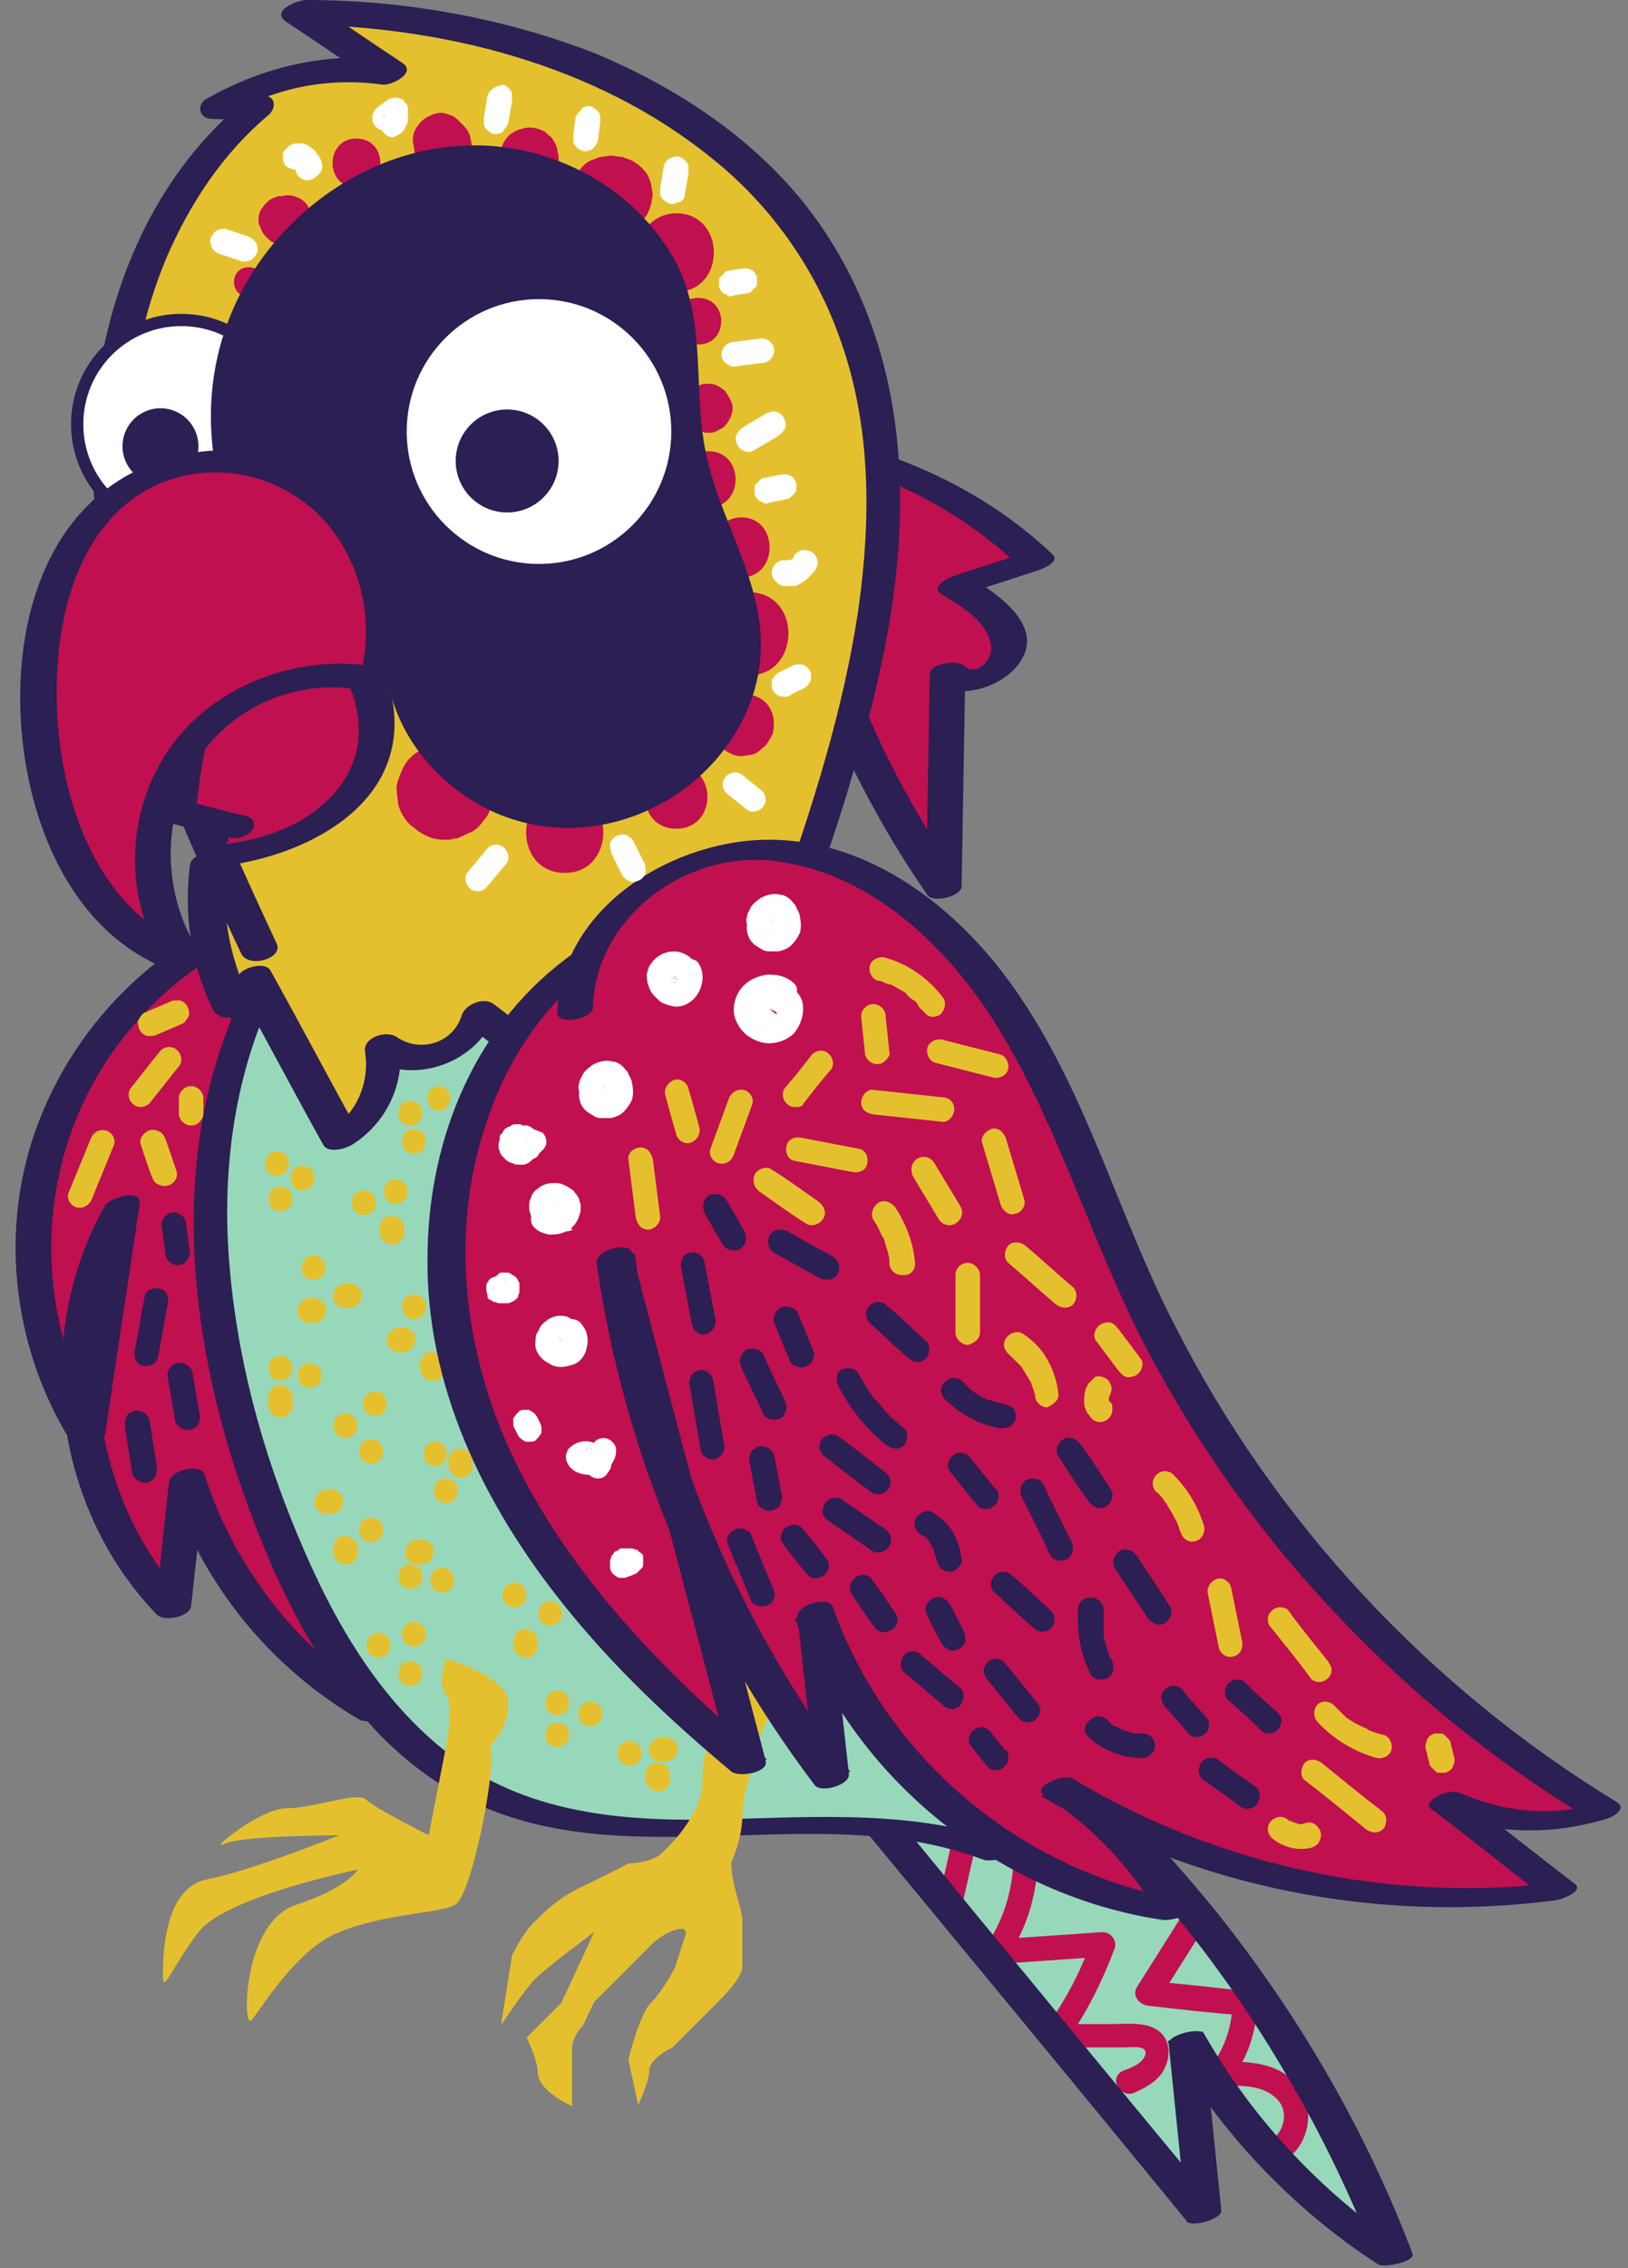 <?xml version="1.0" encoding="UTF-8"?><svg xmlns="http://www.w3.org/2000/svg" xmlns:xlink="http://www.w3.org/1999/xlink" height="185.0" preserveAspectRatio="xMidYMid meet" version="1.0" viewBox="-1.3 0.0 132.9 185.0" width="132.9" zoomAndPan="magnify"><rect x="-1.3" y="0.0" width="132.9" height="185.0" fill="#808080" stroke="none"/><g><g id="change1_1"><path d="M69.7,147.8c9.1,11,18.2,22,27.2,33c-0.5-4.9-1-9.8-1.5-14.6c4.1,7.3,10,13.6,17.1,18.1 c-5.9-15.4-15.5-29.3-27.8-40.3c-7.6-6.8-17.7-12.7-27.5-10" fill="#98D8BA"/></g><g><g fill="#C0104F" id="change2_8"><path d="M91.3,170.7c1.1-0.5,2.2-1.1,2.6-2.3c0.4-1,0.2-2.2-0.7-2.8c-1-0.7-2.5-0.5-3.7-0.5c-1.6,0-3.1,0-4.7,0 c0.3,0.5,0.6,1,0.9,1.5c1.7-2.4,3-5,4-7.7c0.2-0.6-0.3-1.3-1-1.3c-2.9,0.2-5.8,0.4-8.7,0.6c0.3,0.5,0.6,1,0.9,1.5 c1.5-2.2,2.3-4.7,2.5-7.3c0.1-1.3-1.9-1.3-2,0c-0.2,2.3-0.9,4.4-2.2,6.3c-0.4,0.6,0.1,1.6,0.9,1.5c2.9-0.2,5.8-0.4,8.7-0.6 c-0.3-0.4-0.6-0.8-1-1.3c-0.9,2.6-2.2,5-3.8,7.2c-0.5,0.6,0.2,1.5,0.9,1.5c1.9,0,3.8,0,5.7,0c0.5,0,1.8-0.2,1.6,0.6 c-0.2,0.7-1.2,1.1-1.8,1.3C89.1,169.5,90.2,171.2,91.3,170.7L91.3,170.7z"/><path d="M95.1,156.4c-1.2,1.9-2.4,3.8-3.6,5.7c-0.4,0.7,0.2,1.4,0.9,1.5c2.6,0.3,5.2,0.6,7.9,0.8 c-0.3-0.3-0.7-0.7-1-1c0,1.8-0.6,3.6-1.7,5.1c-0.5,0.6-0.2,1.7,0.7,1.7c1.4-0.1,3.2-0.2,4.4,0.8c1.2,0.9,1,2.6-0.1,3.5 c-1,0.8,0.4,2.2,1.4,1.4c1.7-1.4,2-4.1,0.6-5.8c-1.5-1.9-4.1-2-6.3-1.9c0.2,0.6,0.5,1.1,0.7,1.7c1.5-1.9,2.3-4.1,2.3-6.5 c0-0.6-0.5-0.9-1-1c-2.6-0.3-5.2-0.6-7.9-0.8c0.3,0.5,0.6,1,0.9,1.5c1.2-1.9,2.4-3.8,3.6-5.7C97.6,156.3,95.8,155.3,95.1,156.4 L95.1,156.4z"/><path d="M77.2,155.6c0.4-1.8,0.8-3.5,1.2-5.3c0.1-0.5-0.2-1.1-0.7-1.2c-0.5-0.1-1.1,0.2-1.2,0.7 c-0.4,1.8-0.8,3.5-1.2,5.3c-0.1,0.5,0.2,1.1,0.7,1.2C76.4,156.4,77.1,156.1,77.2,155.6L77.2,155.6z"/></g></g><g id="change3_12"><path d="M68.4,148.2c9.1,11,18.2,22,27.2,33c0.4,0.5,2.9-0.2,2.8-0.9c-0.5-4.9-1-9.8-1.5-14.6 c-1,0.3-1.9,0.5-2.9,0.8c4.2,7.3,10.1,13.6,17.2,18.2c0.4,0.3,3.1-0.2,2.8-0.9c-3.8-10-9.2-19.3-15.8-27.6 c-3.3-4.1-6.9-8-10.8-11.6c-4-3.6-8.3-7-13.2-9.2c-5.4-2.5-11.2-3.4-17-1.8c-0.3,0.1-1.4,0.4-1.3,0.8c0.1,0.4,1.4,0.1,1.6,0.1 c10.2-2.7,20.4,4.8,27.4,11.3c7.4,6.9,13.8,14.8,18.9,23.6c2.9,4.9,5.3,10,7.4,15.3c0.9-0.3,1.9-0.6,2.8-0.9 c-7-4.5-12.9-10.7-17-17.9c-0.3-0.6-3,0.1-2.9,0.8c0.5,4.9,1,9.8,1.5,14.6c0.9-0.3,1.9-0.6,2.8-0.9c-9.1-11-18.2-22-27.2-33 C70.6,146.7,67.9,147.7,68.4,148.2L68.4,148.2z" fill="#2B1F54"/></g><g><g id="change2_16"><path d="M16.8,76.1c-7,3.7-12.4,10.4-14.4,18.1S1.7,110.3,5.9,117c0.9-6.2,1.9-12.5,2.8-18.7 c-5.9,10.2-4.1,24.3,4.2,32.7c0.4-3.6,0.8-7.1,1.1-10.7c2.5,8,8.1,14.9,15.3,19.1c-1.1-2.5-2.3-5.1-3.4-7.6 c1.2,5.8,6.4,10.4,12.3,11c-14.1-19.2-20.9-43.6-18.8-67.3" fill="#C0104F"/></g><g id="change3_5"><path d="M15.9,75.6C9,79.3,3.7,85.6,1.3,93.1c-2.6,8.2-1.3,17.3,3.2,24.5c0.5,0.8,2.7,0.1,2.8-0.7 c0.9-6.2,1.9-12.5,2.8-18.7c0.2-1.3-2.4-0.5-2.8,0.1c-6,10.5-4.3,24.6,4.2,33.4c0.6,0.6,2.7,0.2,2.8-0.7 c0.4-3.6,0.8-7.1,1.1-10.7c-1,0.2-1.9,0.4-2.9,0.6c2.6,8.2,8.2,15.1,15.6,19.4c0.6,0.3,3-0.1,2.6-1.1c-1.1-2.5-2.3-5.1-3.4-7.6 c-0.4-1-3.1-0.3-2.9,0.8c1.4,6.3,6.9,10.8,13.2,11.5c0.6,0.1,2.5-0.6,1.9-1.4c-10.9-14.8-17.4-32.7-18.8-51.1 c-0.4-5.3-0.4-10.5,0.1-15.8c0.1-1.2-2.8-0.7-2.9,0.3c-1.6,18.6,2.1,37.6,10.6,54.2c2.4,4.7,5.2,9.2,8.3,13.5 c0.6-0.5,1.3-1,1.9-1.4c-5.6-0.6-10.2-5.2-11.4-10.5c-1,0.3-1.9,0.5-2.9,0.8c1.1,2.5,2.3,5.1,3.4,7.6c0.9-0.4,1.7-0.7,2.6-1.1 c-7.1-4.1-12.5-10.9-15-18.7c-0.3-1-2.8-0.4-2.9,0.6c-0.4,3.6-0.8,7.1-1.1,10.7c0.9-0.2,1.9-0.5,2.8-0.7 c-8.1-8.4-9.9-22-4.2-32.1c-0.9,0-1.9,0.1-2.8,0.1c-0.9,6.2-1.9,12.5-2.8,18.7c0.9-0.2,1.9-0.5,2.8-0.7 c-4.3-6.9-5.5-15.5-3.1-23.3c2.1-7,7.1-13,13.6-16.5c0.5-0.3,0.8-0.8,0.2-1.2C17.4,75,16.4,75.4,15.9,75.6L15.9,75.6z" fill="#2B1F54"/></g></g><g><g id="change1_2"><path d="M22.5,76.5c-9.8,14.2-7.4,33.7-0.7,49.5c3.5,8.1,8.4,16.2,16.4,20.2c12.7,6.3,28.7-0.3,42,4.8 c-7-16.5-14-33-21-49.5c-3.4-8-7-16.3-13.8-21.8c-6.8-5.5-17.6-6.9-23.8-0.7" fill="#98D8BA"/></g><g id="change3_8"><path d="M21.2,76.5c-9.1,13.3-7.8,30.5-2.7,45.1c2.5,7.2,6,14.5,11.3,20c2.7,2.7,5.8,4.9,9.4,6.2 c3.7,1.4,7.7,1.9,11.7,2c9.3,0.3,19.1-1.5,28.1,1.9c0.5,0.2,3-0.2,2.6-1c-6.5-15.4-13.1-30.9-19.6-46.3 c-4.9-11.5-10.3-26-23.8-29.4C32,73.3,25,74.4,20.3,79c-0.5,0.5,0.4,0.7,0.7,0.7c0.7,0,1.4-0.3,1.9-0.8c4-3.9,9.9-3.9,14.9-2.1 c5.6,2,9.8,6.3,13,11.2c3.6,5.6,6.1,11.9,8.6,18c3,7,6,14.1,8.9,21.1c3.4,8.1,6.9,16.2,10.3,24.3c0.9-0.3,1.7-0.7,2.6-1 c-7.6-2.8-15.7-2.2-23.6-2c-8,0.2-16.1-0.4-22.6-5.6c-6-4.8-9.7-11.8-12.5-18.8c-2.9-7.2-4.8-14.9-5.2-22.8 c-0.4-8.7,1.4-17.5,6.4-24.8C24.5,75.5,21.7,75.8,21.2,76.5L21.2,76.5z" fill="#2B1F54"/></g></g><g><g id="change2_12"><path d="M60.9,35.5c8.7,1.1,16.8,4.7,22.4,10.1c-2.2,0.7-4.4,1.4-6.5,2.1c2,1.2,4.2,2.7,4.3,4.8s-3.5,4-5.1,2.3 c-0.1,5.8-0.2,11.7-0.3,17.5c-8.3-11.8-13-25.3-13.6-39" fill="#C0104F"/></g><g id="change3_10"><path d="M60,36.3c8.1,1,16,4.2,21.9,9.9c0.4-0.4,0.8-0.9,1.1-1.3c-2.2,0.7-4.4,1.4-6.5,2.1 c-0.5,0.2-1.9,0.9-0.9,1.5c1.5,0.9,3.9,2.3,4,4.3c0.1,1.1-1.2,2.4-2.2,1.5c-0.6-0.5-2.8-0.2-2.8,0.7c-0.1,5.8-0.2,11.7-0.3,17.5 c0.9-0.2,1.9-0.5,2.8-0.7c-8-11.4-12.8-24.8-13.5-38.8c0-1-3-0.4-2.9,0.8c0.7,14.1,5.7,27.6,13.7,39.2c0.5,0.7,2.8,0.1,2.8-0.7 c0.1-5.8,0.2-11.7,0.3-17.5c-0.9,0.2-1.9,0.5-2.8,0.7c2,1.8,5.8,0.6,7.2-1.4c2.2-3-1.8-5.7-4-7c-0.3,0.5-0.6,1-0.9,1.5 c2.2-0.7,4.4-1.4,6.5-2.1c0.3-0.1,1.8-0.7,1.1-1.3c-6.2-5.9-14.5-9.2-22.9-10.3c-0.7-0.1-1.5,0-2,0.5 C59.4,35.6,59.4,36.2,60,36.3L60,36.3z" fill="#2B1F54"/></g></g><g><g id="change4_1"><path d="M15.6,70.5c-0.5,3.9,0.1,8,1.9,11.6c0.6-0.7,1.2-1.5,1.8-2.2c2.4,4.3,4.7,8.7,7.1,13 c2.5-1.5,3.9-4.6,3.4-7.4c2.6,2,7.1,0.5,7.9-2.7c1.1,0.8,2.1,1.7,3.2,2.5c0.6-0.9,1.3-1.8,1.9-2.7c2,1.5,5.5-0.5,5.2-3 c1.6,0.8,3.3,1.7,4.9,2.5c1.8-3.7,3.7-7.4,5.5-11.1c-0.1,2.4,3,4.2,5.1,2.9c5.7-16.4,11.3-35.1,3.5-50.6C59.2,7.9,40.4,1,23.1,1 c2.4,1.6,4.8,3.2,7.2,4.9c-4.8-0.7-9.8,0.3-13.9,2.8c1,0,2.1,0.1,3.1,0.1C10.1,16.6,6.7,30.1,8,42.4s6.6,23.8,11.9,35" fill="#E5C02E"/></g><g id="change3_9"><path d="M14.2,70.6c-0.5,4.1,0.1,8.1,1.9,11.8c0.5,0.9,2.1,0.7,2.6,0c0.6-0.7,1.2-1.5,1.8-2.2 c-0.8,0.1-1.7,0.2-2.5,0.2c2.4,4.3,4.7,8.7,7.1,13c0.4,0.7,1.8,0.3,2.3,0c2.9-1.8,4.4-5.1,3.9-8.4c-0.9,0.4-1.7,0.8-2.6,1.2 c3.6,2.5,9.2,0.5,10.5-3.7c-0.9,0.3-1.7,0.6-2.6,0.9c1.1,0.8,2.1,1.7,3.2,2.5c0.8,0.6,2,0,2.5-0.7c0.6-0.9,1.3-1.8,1.9-2.7 c-0.8,0.2-1.7,0.4-2.5,0.7c2.8,1.8,8-0.2,7.8-3.9c-0.9,0.3-1.7,0.6-2.6,0.9c1.6,0.8,3.3,1.7,4.9,2.5c0.8,0.4,2.1,0.2,2.5-0.7 c1.8-3.7,3.7-7.4,5.5-11.1c-0.9,0-1.9,0-2.8,0c0.1,3.3,3.8,5,6.6,3.9c1-0.4,1.3-0.9,1.6-1.9c0.4-1,0.7-2,1-3.1 c0.7-2.1,1.4-4.2,2-6.3c2.5-8.2,4.4-16.8,3.9-25.4c-0.4-7.9-2.9-15.5-7.9-21.7c-4.4-5.4-10.4-9.3-16.8-12C40,1.5,31.8,0,23.7,0 c-0.7,0-3,0.9-1.6,1.8c2.4,1.6,4.8,3.2,7.2,4.9c0.5-0.6,1.1-1.2,1.6-1.8c-5.4-0.7-10.7,0.5-15.4,3.2C14.7,8.6,15,9.7,16,9.7 c1,0,2.1,0.1,3.1,0.1c-0.1-0.5-0.3-1.1-0.4-1.6c-6.9,5.7-10.7,14-12,22.8c-1.4,10,0.8,20.1,4.2,29.5c2.2,5.9,4.8,11.6,7.5,17.3 c0.6,1.2,3.4,0.4,2.9-0.8c-8-17.2-16.9-37.1-9-56c1.9-4.4,4.6-8.5,8.3-11.6c0.7-0.6,0.6-1.6-0.4-1.6c-1,0-2.1-0.1-3.1-0.1 c0.1,0.5,0.3,1.1,0.4,1.6c3.8-2.2,8.1-3,12.4-2.4c0.8,0.1,2.9-1,1.6-1.8c-2.4-1.6-4.8-3.2-7.2-4.9c-0.5,0.6-1.1,1.2-1.6,1.8 c12,0.1,24.6,3.2,34.1,10.9c4.9,3.9,8.6,9.2,10.6,15.1c2.4,6.9,2.4,14.3,1.4,21.5c-1.2,8.3-3.8,16.4-6.6,24.3 c0.3-0.2,0.5-0.4,0.8-0.7c-1.3,0.7-3-1-3-2.3c0-1.4-2.4-0.9-2.8,0c-1.8,3.7-3.7,7.4-5.5,11.1c0.8-0.2,1.7-0.4,2.5-0.7 c-1.6-0.8-3.3-1.7-4.9-2.5c-0.7-0.3-2.6-0.2-2.6,0.9c0.1,1.4-1.2,3-2.6,2.1c-0.8-0.5-2-0.1-2.5,0.7c-0.6,0.9-1.3,1.8-1.9,2.7 c0.8-0.2,1.7-0.4,2.5-0.7c-1.1-0.8-2.1-1.7-3.2-2.5c-0.8-0.6-2.3,0-2.6,0.9c-0.7,2.3-3.4,3.1-5.3,1.8c-0.8-0.6-2.8,0-2.6,1.2 c0.4,2.5-0.7,5.1-2.9,6.4c0.8,0,1.5,0,2.3,0c-2.4-4.3-4.7-8.7-7.1-13c-0.4-0.8-2.1-0.3-2.5,0.2c-0.6,0.7-1.2,1.5-1.8,2.2 c0.9,0,1.8,0,2.6,0c-1.7-3.6-2.4-7.4-1.9-11.3C17.3,69,14.3,69.4,14.2,70.6L14.2,70.6z" fill="#2B1F54"/></g></g><g><g id="change2_3"><path d="M16.5,69.8c4.6-0.4,9.5-2.3,11.9-6.4s0.8-10.3-3.7-11.5c-3.4-0.9-6.9,1.3-8.7,4.3c-1.8,3-2.2,6.6-2.7,10 c1.6,0.4,3.2,0.8,4.8,1.2" fill="#C0104F"/></g><g id="change3_4"><path d="M16.3,70.7c6.5-0.6,14.9-4.4,14.6-12.1c-0.1-2.9-1.5-5.8-4.2-7.1c-3.5-1.6-7.6-0.2-10.2,2.3 c-3.5,3.2-4.2,8.2-4.7,12.6c0,0.4,0.2,0.6,0.6,0.7c1.6,0.4,3.2,0.8,4.8,1.2c0.7,0.2,1.6,0,2-0.5c0.4-0.4,0.3-1-0.3-1.2 c-1.6-0.4-3.2-0.8-4.8-1.2c0.2,0.2,0.4,0.5,0.6,0.7c0.4-3.4,0.8-7.1,2.7-10c1.4-2.2,4.1-4.2,6.8-3.2c2.2,0.8,3.4,3.2,3.7,5.5 c0.4,2.7-0.6,5.2-2.6,7c-2.3,2.2-5.6,3.2-8.7,3.5c-0.6,0.1-1.5,0.4-1.6,1.1C14.9,70.6,15.9,70.7,16.3,70.7L16.3,70.7z" fill="#2B1F54"/></g></g><g fill="#E5C02E" id="change4_4"><path d="M47.2,157.6c0,0-0.3,0.2-0.8,0.6c-1.2,0.9-3.3,2.5-4,3.2c-0.9,0.9-2.8,3.8-2.8,3.8l0.9-5.7 c0,0,0.9-1.9,1.9-2.8c0.9-0.9,1.9-1.9,3.8-2.8c1.9-0.9,3.8-1.9,3.8-1.9s1.9,0,2.8-0.9c0.9-0.9,1.9-1.9,2.8-3.8 c0.9-1.9,0-2.8,0.9-4.7c0.9-1.9,0.7-4.6,0.7-4.6s-0.7-2.1,0.2-2.1c0.9,0,2.4-1,4.5-1c2.1,0,1.4,0.6,0.8,2.2 c-0.6,1.6-2.5,5.4-2.5,6.3c0,0.9-0.9,2.8-0.9,4.7s-0.9,3.8-0.9,3.8c0,1.9,0.9,3.8,0.9,4.7c0,0.9,0,2.8,0,3.8s-1.9,2.8-1.9,2.8 l-3.8,3.8c0,0-1.9,0.9-1.9,1.9c0,0.9-0.9,2.8-0.9,2.8L50,168c0,0,0.9-3.8,1.9-4.7c0.9-0.9,1.9-2.8,1.9-2.8l0.9-2.8 c0-0.9-1.9,0-2.8,0.9c-0.9,0.9-2.8,2.8-2.8,2.8l-1.9,1.9l-0.9,1.9c0,0-0.9,0.9-0.9,1.9c0,0.9,0,1.9,0,2.8c0,0.9,0,1.9,0,1.9 c-1.9-0.9-2.8-1.9-2.8-2.8c0-0.9-0.9-2.8-0.9-2.8l2.8-2.8l0.9-1.9L47.2,157.6z"/><path d="M38.7,142.4c0.7,0.7-1.4,12.3-2.9,13c-1.4,0.7-5.8,0.7-9.4,2.2c-3.6,1.4-6.5,6.5-7.2,7.2 c-0.7,0.7-0.7-7.9,3.6-9.4c4.3-1.4,5.1-2.9,5.1-2.9s-10.8,2.2-13,5.1s-2.9,5.1-2.9,3.6c0-1.4,0-7.2,3.6-7.9 c3.6-0.7,10.8-3.6,10.8-3.6s-7.9,0-9.4,0.7c-1.4,0.7,2.9-2.9,5.1-2.9s5.8-1.4,6.5-0.7s5.1,2.9,5.1,2.9l1.4-7.2c0,0,0.7-3.6,0-4.3 c-0.7-0.7,0-2.9,0-2.9s5.1,1.4,5.1,3.6S38.7,142.4,38.7,142.4z"/></g><g id="change5_3"><circle cx="13.5" cy="34.6" fill="#FFF" r="8.5" stroke="#2B1F54" stroke-miterlimit="10"/></g><g id="change3_2"><circle cx="11.8" cy="36.4" fill="#2B1F54" r="3.1"/></g><g><g fill="#E5C02E" id="change4_3"><path d="M20.6,114c0,0.2,0,0.4,0,0.6c0,0.1,0,0.3,0.1,0.4c0,0.1,0.1,0.2,0.2,0.3c0.1,0.1,0.2,0.2,0.3,0.2 c0.1,0.1,0.2,0.1,0.4,0.1c0.1,0,0.2,0,0.3,0c0.2,0,0.3-0.1,0.4-0.3c0.1-0.1,0.1-0.1,0.2-0.2c0.1-0.2,0.1-0.3,0.1-0.5 c0-0.2,0-0.4,0-0.6c0-0.1,0-0.3-0.1-0.4c0-0.1-0.1-0.2-0.2-0.3c-0.1-0.1-0.2-0.2-0.3-0.2c-0.1-0.1-0.2-0.1-0.4-0.1 c-0.1,0-0.2,0-0.3,0c-0.2,0-0.3,0.1-0.4,0.3c-0.1,0.1-0.1,0.1-0.2,0.2C20.7,113.6,20.6,113.8,20.6,114L20.6,114z"/><path d="M50.1,144c1.3,0,1.3-2,0-2C48.8,142,48.8,144,50.1,144L50.1,144z"/><path d="M53.4,145.1c0-0.1,0-0.2,0-0.3c0-0.1,0-0.3-0.1-0.4c0-0.1-0.1-0.2-0.2-0.3c-0.1-0.1-0.2-0.2-0.3-0.2 c-0.1-0.1-0.2-0.1-0.4-0.1c-0.1,0-0.2,0-0.3,0c-0.2,0-0.3,0.1-0.4,0.3c-0.1,0.1-0.1,0.1-0.2,0.2c-0.1,0.2-0.1,0.3-0.1,0.5 c0,0.1,0,0.2,0,0.3c0,0.1,0,0.3,0.1,0.4c0,0.1,0.1,0.2,0.2,0.3c0.1,0.1,0.2,0.2,0.3,0.2c0.1,0.1,0.2,0.1,0.4,0.1 c0.1,0,0.2,0,0.3,0c0.2,0,0.3-0.1,0.4-0.3c0.1-0.1,0.1-0.1,0.2-0.2C53.4,145.4,53.4,145.2,53.4,145.1L53.4,145.1z"/><path d="M52.7,143.7c0.1,0,0.2,0,0.3,0c0.1,0,0.3,0,0.4-0.1c0.1,0,0.2-0.1,0.3-0.2c0.1-0.1,0.2-0.2,0.2-0.3 c0.1-0.1,0.1-0.2,0.1-0.4c0-0.1,0-0.2,0-0.3c0-0.2-0.1-0.3-0.3-0.4c-0.1-0.1-0.1-0.1-0.2-0.2c-0.2-0.1-0.3-0.1-0.5-0.1 c-0.1,0-0.2,0-0.3,0c-0.1,0-0.3,0-0.4,0.1c-0.1,0-0.2,0.1-0.3,0.2c-0.1,0.1-0.2,0.2-0.2,0.3c-0.1,0.1-0.1,0.2-0.1,0.4 c0,0.1,0,0.2,0,0.3c0,0.2,0.1,0.3,0.3,0.4c0.1,0.1,0.1,0.1,0.2,0.2C52.4,143.7,52.6,143.7,52.7,143.7L52.7,143.7z"/><path d="M46.9,140.8c1.3,0,1.3-2,0-2C45.6,138.8,45.6,140.8,46.9,140.8L46.9,140.8z"/><path d="M44.2,142.5c1.3,0,1.3-2,0-2C42.9,140.5,42.9,142.5,44.2,142.5L44.2,142.5z"/><path d="M44.2,139.9c1.3,0,1.3-2,0-2C42.9,137.9,42.9,139.9,44.2,139.9L44.2,139.9z"/><path d="M43.6,132.6c1.3,0,1.3-2,0-2C42.4,130.6,42.3,132.6,43.6,132.6L43.6,132.6z"/><path d="M42.6,134.2c0-0.1,0-0.2,0-0.3c0-0.1,0-0.3-0.1-0.4c0-0.1-0.1-0.2-0.2-0.3c-0.1-0.1-0.2-0.2-0.3-0.2 c-0.1-0.1-0.2-0.1-0.4-0.1c-0.1,0-0.2,0-0.3,0c-0.2,0-0.3,0.1-0.4,0.3c-0.1,0.1-0.1,0.1-0.2,0.2c-0.1,0.2-0.1,0.3-0.1,0.5 c0,0.1,0,0.2,0,0.3c0,0.1,0,0.3,0.1,0.4c0,0.1,0.1,0.2,0.2,0.3c0.1,0.1,0.2,0.2,0.3,0.2c0.1,0.1,0.2,0.1,0.4,0.1 c0.1,0,0.2,0,0.3,0c0.2,0,0.3-0.1,0.4-0.3c0.1-0.1,0.1-0.1,0.2-0.2C42.5,134.5,42.6,134.4,42.6,134.2L42.6,134.2z"/><path d="M40.7,131.1c1.3,0,1.3-2,0-2C39.4,129.1,39.4,131.1,40.7,131.1L40.7,131.1z"/><path d="M32.5,134.3c1.3,0,1.3-2,0-2C31.2,132.3,31.2,134.3,32.5,134.3L32.5,134.3z"/><path d="M32.2,137.5c1.3,0,1.3-2,0-2C30.9,135.5,30.9,137.5,32.2,137.5L32.2,137.5z"/><path d="M29.6,135.2c1.3,0,1.3-2,0-2C28.3,133.2,28.3,135.2,29.6,135.2L29.6,135.2z"/><path d="M32.2,129.6c1.3,0,1.3-2,0-2C30.9,127.6,30.9,129.6,32.2,129.6L32.2,129.6z"/><path d="M34.8,129.9c1.3,0,1.3-2,0-2C33.5,127.9,33.5,129.9,34.8,129.9L34.8,129.9z"/><path d="M32.8,127.6c0.1,0,0.2,0,0.3,0c0.1,0,0.3,0,0.4-0.1c0.1,0,0.2-0.1,0.3-0.2c0.1-0.1,0.2-0.2,0.2-0.3 c0.1-0.1,0.1-0.2,0.1-0.4c0-0.1,0-0.2,0-0.3c0-0.2-0.1-0.3-0.3-0.4c-0.1-0.1-0.1-0.1-0.2-0.2c-0.2-0.1-0.3-0.1-0.5-0.1 c-0.1,0-0.2,0-0.3,0c-0.1,0-0.3,0-0.4,0.1c-0.1,0-0.2,0.1-0.3,0.2c-0.1,0.1-0.2,0.2-0.2,0.3c-0.1,0.1-0.1,0.2-0.1,0.4 c0,0.1,0,0.2,0,0.3c0,0.2,0.1,0.3,0.3,0.4c0.1,0.1,0.1,0.1,0.2,0.2C32.4,127.5,32.6,127.6,32.8,127.6L32.8,127.6z"/><path d="M37.3,119.5c0-0.1,0-0.2,0-0.3c0-0.1,0-0.3-0.1-0.4c0-0.1-0.1-0.2-0.2-0.3c-0.1-0.1-0.2-0.2-0.3-0.2 c-0.1-0.1-0.2-0.1-0.4-0.1c-0.1,0-0.2,0-0.3,0c-0.2,0-0.3,0.1-0.4,0.3c-0.1,0.1-0.1,0.1-0.2,0.2c-0.1,0.2-0.1,0.3-0.1,0.5 c0,0.1,0,0.2,0,0.3c0,0.1,0,0.3,0.1,0.4c0,0.1,0.1,0.2,0.2,0.3c0.1,0.1,0.2,0.2,0.3,0.2c0.1,0.1,0.2,0.1,0.4,0.1 c0.1,0,0.2,0,0.3,0c0.2,0,0.3-0.1,0.4-0.3c0.1-0.1,0.1-0.1,0.2-0.2C37.3,119.9,37.3,119.7,37.3,119.5L37.3,119.5z"/><path d="M35.1,122.6c1.3,0,1.3-2,0-2C33.8,120.6,33.8,122.6,35.1,122.6L35.1,122.6z"/><path d="M34.2,119.6c1.3,0,1.3-2,0-2C33,117.6,33,119.6,34.2,119.6L34.2,119.6z"/><path d="M29,125.8c1.3,0,1.3-2,0-2C27.7,123.8,27.7,125.8,29,125.8L29,125.8z"/><path d="M25.9,126.3c0,0.1,0,0.2,0,0.3c0,0.1,0,0.3,0.1,0.4c0,0.1,0.1,0.2,0.2,0.3c0.1,0.1,0.2,0.2,0.3,0.2 c0.1,0.1,0.2,0.1,0.4,0.1c0.1,0,0.2,0,0.3,0c0.2,0,0.3-0.1,0.4-0.3c0.1-0.1,0.1-0.1,0.2-0.2c0.1-0.2,0.1-0.3,0.1-0.5 c0-0.1,0-0.2,0-0.3c0-0.1,0-0.3-0.1-0.4c0-0.1-0.1-0.2-0.2-0.3c-0.1-0.1-0.2-0.2-0.3-0.2c-0.1-0.1-0.2-0.1-0.4-0.1 c-0.1,0-0.2,0-0.3,0c-0.2,0-0.3,0.1-0.4,0.3c-0.1,0.1-0.1,0.1-0.2,0.2C26,125.9,25.9,126.1,25.9,126.3L25.9,126.3z"/><path d="M25.7,121.5c-0.1,0-0.2,0-0.3,0c-0.1,0-0.3,0-0.4,0.1c-0.1,0-0.2,0.1-0.3,0.2c-0.1,0.1-0.2,0.2-0.2,0.3 c-0.1,0.1-0.1,0.2-0.1,0.4c0,0.1,0,0.2,0,0.3c0,0.2,0.1,0.3,0.3,0.4c0.1,0.1,0.1,0.1,0.2,0.2c0.2,0.1,0.3,0.1,0.5,0.1 c0.1,0,0.2,0,0.3,0c0.1,0,0.3,0,0.4-0.1c0.1,0,0.2-0.1,0.3-0.2c0.1-0.1,0.2-0.2,0.2-0.3c0.1-0.1,0.1-0.2,0.1-0.4 c0-0.1,0-0.2,0-0.3c0-0.2-0.1-0.3-0.3-0.4c-0.1-0.1-0.1-0.1-0.2-0.2C26.1,121.5,25.9,121.5,25.7,121.5L25.7,121.5z"/><path d="M24,113.2c1.3,0,1.3-2,0-2C22.7,111.2,22.7,113.2,24,113.2L24,113.2z"/><path d="M21.6,112.6c1.3,0,1.3-2,0-2C20.3,110.6,20.3,112.6,21.6,112.6L21.6,112.6z"/><path d="M32.5,107.6c1.3,0,1.3-2,0-2C31.2,105.6,31.2,107.6,32.5,107.6L32.5,107.6z"/><path d="M35,111.6c0-0.1,0-0.2,0-0.3c0-0.1,0-0.3-0.1-0.4c0-0.1-0.1-0.2-0.2-0.3c-0.1-0.1-0.2-0.2-0.3-0.2 c-0.1-0.1-0.2-0.1-0.4-0.1c-0.1,0-0.2,0-0.3,0c-0.2,0-0.3,0.1-0.4,0.3c-0.1,0.1-0.1,0.1-0.2,0.2c-0.1,0.2-0.1,0.3-0.1,0.5 c0,0.1,0,0.2,0,0.3c0,0.1,0,0.3,0.1,0.4c0,0.1,0.1,0.2,0.2,0.3c0.1,0.1,0.2,0.2,0.3,0.2c0.1,0.1,0.2,0.1,0.4,0.1 c0.1,0,0.2,0,0.3,0c0.2,0,0.3-0.1,0.4-0.3c0.1-0.1,0.1-0.1,0.2-0.2C34.9,112,35,111.8,35,111.6L35,111.6z"/><path d="M31.3,110.3c0.1,0,0.2,0,0.3,0c0.1,0,0.3,0,0.4-0.1c0.1,0,0.2-0.1,0.3-0.2c0.1-0.1,0.2-0.2,0.2-0.3 c0.1-0.1,0.1-0.2,0.1-0.4c0-0.1,0-0.2,0-0.3c0-0.2-0.1-0.3-0.3-0.4c-0.1-0.1-0.1-0.1-0.2-0.2c-0.2-0.1-0.3-0.1-0.5-0.1 c-0.1,0-0.2,0-0.3,0c-0.1,0-0.3,0-0.4,0.1c-0.1,0-0.2,0.1-0.3,0.2c-0.1,0.1-0.2,0.2-0.2,0.3c-0.1,0.1-0.1,0.2-0.1,0.4 c0,0.1,0,0.2,0,0.3c0,0.2,0.1,0.3,0.3,0.4c0.1,0.1,0.1,0.1,0.2,0.2C31,110.2,31.1,110.3,31.3,110.3L31.3,110.3z"/><path d="M23.4,97.1c1.3,0,1.3-2,0-2C22.1,95.1,22.1,97.1,23.4,97.1L23.4,97.1z"/><path d="M21.6,98.8c1.3,0,1.3-2,0-2C20.3,96.8,20.3,98.8,21.6,98.8L21.6,98.8z"/><path d="M21.3,95.9c1.3,0,1.3-2,0-2C20.1,93.9,20,95.9,21.3,95.9L21.3,95.9z"/><path d="M32.2,91.8c1.3,0,1.3-2,0-2C30.9,89.8,30.9,91.8,32.2,91.8L32.2,91.8z"/><path d="M32.5,94.1c1.3,0,1.3-2,0-2C31.2,92.1,31.2,94.1,32.5,94.1L32.5,94.1z"/><path d="M34.5,90.6c1.3,0,1.3-2,0-2C33.3,88.6,33.3,90.6,34.5,90.6L34.5,90.6z"/><path d="M28.4,99.1c1.3,0,1.3-2,0-2C27.1,97.1,27.1,99.1,28.4,99.1L28.4,99.1z"/><path d="M31.7,100.5c0-0.1,0-0.2,0-0.3c0-0.1,0-0.3-0.1-0.4c0-0.1-0.1-0.2-0.2-0.3c-0.1-0.1-0.2-0.2-0.3-0.2 c-0.1-0.1-0.2-0.1-0.4-0.1c-0.1,0-0.2,0-0.3,0c-0.2,0-0.3,0.1-0.4,0.3c-0.1,0.1-0.1,0.1-0.2,0.2c-0.1,0.2-0.1,0.3-0.1,0.5 c0,0.1,0,0.2,0,0.3c0,0.1,0,0.3,0.1,0.4c0,0.1,0.1,0.2,0.2,0.3c0.1,0.1,0.2,0.2,0.3,0.2c0.1,0.1,0.2,0.1,0.4,0.1 c0.1,0,0.2,0,0.3,0c0.2,0,0.3-0.1,0.4-0.3c0.1-0.1,0.1-0.1,0.2-0.2C31.7,100.8,31.7,100.6,31.7,100.5L31.7,100.5z"/><path d="M31,98.2c1.3,0,1.3-2,0-2C29.7,96.2,29.7,98.2,31,98.2L31,98.2z"/><path d="M24.3,104.4c1.3,0,1.3-2,0-2C23,102.4,23,104.4,24.3,104.4L24.3,104.4z"/><path d="M26.9,106.7c0.1,0,0.2,0,0.3,0c0.1,0,0.3,0,0.4-0.1c0.1,0,0.2-0.1,0.3-0.2c0.1-0.1,0.2-0.2,0.2-0.3 c0.1-0.1,0.1-0.2,0.1-0.4c0-0.1,0-0.2,0-0.3c0-0.2-0.1-0.3-0.3-0.4c-0.1-0.1-0.1-0.1-0.2-0.2c-0.2-0.1-0.3-0.1-0.5-0.1 c-0.1,0-0.2,0-0.3,0c-0.1,0-0.3,0-0.4,0.1c-0.1,0-0.2,0.1-0.3,0.2c-0.1,0.1-0.2,0.2-0.2,0.3c-0.1,0.1-0.1,0.2-0.1,0.4 c0,0.1,0,0.2,0,0.3c0,0.2,0.1,0.3,0.3,0.4c0.1,0.1,0.1,0.1,0.2,0.2C26.6,106.7,26.7,106.7,26.9,106.7L26.9,106.7z"/><path d="M24,107.9c0.1,0,0.2,0,0.3,0c0.1,0,0.3,0,0.4-0.1c0.1,0,0.2-0.1,0.3-0.2c0.1-0.1,0.2-0.2,0.2-0.3 c0.1-0.1,0.1-0.2,0.1-0.4c0-0.1,0-0.2,0-0.3c0-0.2-0.1-0.3-0.3-0.4c-0.1-0.1-0.1-0.1-0.2-0.2c-0.2-0.1-0.3-0.1-0.5-0.1 c-0.1,0-0.2,0-0.3,0c-0.1,0-0.3,0-0.4,0.1c-0.1,0-0.2,0.1-0.3,0.2c-0.1,0.1-0.2,0.2-0.2,0.3c-0.1,0.1-0.1,0.2-0.1,0.4 c0,0.1,0,0.2,0,0.3c0,0.2,0.1,0.3,0.3,0.4c0.1,0.1,0.1,0.1,0.2,0.2C23.6,107.9,23.8,107.9,24,107.9L24,107.9z"/><path d="M26.9,117.3c1.3,0,1.3-2,0-2C25.6,115.3,25.6,117.3,26.9,117.3L26.9,117.3z"/><path d="M29.3,115.5c1.3,0,1.3-2,0-2C28,113.5,28,115.5,29.3,115.5L29.3,115.5z"/><path d="M29,119.4c1.3,0,1.3-2,0-2C27.7,117.4,27.7,119.4,29,119.4L29,119.4z"/></g></g><g><g id="change2_4"><path d="M46.5,78.1c-10.7,7.4-13.7,22.7-9.9,35.1s13.1,22.5,23.1,30.8c-3.6-13.8-7.3-27.6-10.9-41.4 c2.2,15.3,8.3,30.1,17.7,42.5c-0.5-4.5-1-9-1.5-13.5c4.4,12.6,16.3,22.3,29.5,24.2c-2.3-4.1-5.6-7.6-9.6-10 c12.2,7.3,26.9,10.3,41,8.4c-3.1-2.4-6.2-4.8-9.3-7.3c4,1.8,8.7,2.1,12.8,0.8c-16.7-10.1-30.3-25.4-38.3-43.1 c-3.3-7.3-5.7-15-10-21.7c-4.3-6.7-10.9-12.6-18.8-13.5c-7.9-0.9-16.7,5-16.8,13" fill="#C0104F"/></g><g id="change3_6"><path d="M45.6,77.7c-8,5.6-11.9,15-12,24.6c-0.2,10.7,4.6,20.5,11.2,28.7c4,5,8.7,9.4,13.6,13.5 c0.6,0.5,3.1,0.1,2.8-0.9c-3.6-13.8-7.3-27.6-10.9-41.4c-0.3-1-3-0.2-2.9,0.8c2.2,15.4,8.4,30.2,17.8,42.6c0.5,0.7,2.9,0,2.8-0.9 c-0.5-4.5-1-9-1.5-13.5c-1,0.3-1.9,0.5-2.9,0.8c4.6,12.9,16.5,22.6,30,24.6c0.4,0.1,2.8-0.3,2.3-1.2c-2.4-4.2-5.7-7.7-9.9-10.3 c-0.8,0.5-1.5,0.9-2.3,1.4c12.6,7.5,27.5,10.4,42,8.5c0.3,0,2.3-0.7,1.6-1.3c-3.1-2.4-6.2-4.8-9.3-7.3c-0.8,0.4-1.7,0.8-2.5,1.2 c4.5,2,9.5,2.2,14.2,0.8c0.5-0.1,1.9-0.8,1-1.4c-15.3-9.3-28-22.9-36.1-38.9c-4.5-8.7-7-18.4-12.5-26.6 c-4.5-6.8-11.7-12.8-20.2-13c-8-0.2-17.4,5.4-17.7,14.1c0,1.1,2.9,0.5,2.9-0.4c0.2-7.3,7.4-12.7,14.5-12 c8.2,0.8,14.8,7.3,18.8,14c4.9,8.1,7.5,17.4,11.9,25.8c3.9,7.4,8.7,14.3,14.4,20.5c6.4,7,13.7,13,21.8,17.9 c0.3-0.5,0.6-0.9,1-1.4c-3.8,1.2-7.8,0.9-11.5-0.7c-0.6-0.3-1.4-0.1-1.9,0.2c-0.3,0.1-1.1,0.7-0.6,1c3.1,2.4,6.2,4.8,9.3,7.3 c0.5-0.4,1-0.9,1.6-1.3c-13.9,1.8-28.1-1.2-40.1-8.4c-0.8-0.5-3.5,0.7-2.3,1.4c3.8,2.4,7,5.8,9.3,9.7c0.8-0.4,1.6-0.8,2.3-1.2 c-13.1-2-24.5-11.4-28.9-23.9c-0.3-1-3-0.2-2.9,0.8c0.5,4.5,1,9,1.5,13.5c0.9-0.3,1.9-0.6,2.8-0.9c-9.3-12.4-15.4-27-17.6-42.3 c-1,0.3-1.9,0.5-2.9,0.8c3.6,13.8,7.3,27.6,10.9,41.4c0.9-0.3,1.9-0.6,2.8-0.9c-8.2-6.9-16-14.8-20.7-24.6 c-4.1-8.7-5.3-18.7-2-27.9c1.7-4.9,4.8-9.4,9-12.4C49,77.4,46.5,77.1,45.6,77.7L45.6,77.7z" fill="#2B1F54"/></g></g><g><g fill="#2B1F54" id="change3_7"><path d="M78.1,142.6c0.4,0.5,0.8,1,1.2,1.5c0.1,0.1,0.2,0.2,0.3,0.2c0.1,0.1,0.2,0.1,0.4,0.1 c0.2,0,0.5-0.1,0.7-0.3c0.2-0.2,0.3-0.4,0.3-0.7c0-0.1,0-0.2,0-0.3c0-0.2-0.1-0.3-0.3-0.4c-0.4-0.5-0.8-1-1.2-1.5 c-0.1-0.1-0.2-0.2-0.3-0.2c-0.1-0.1-0.2-0.1-0.4-0.1c-0.2,0-0.5,0.1-0.7,0.3c-0.2,0.2-0.3,0.4-0.3,0.7c0,0.1,0,0.2,0,0.3 C77.9,142.3,78,142.4,78.1,142.6L78.1,142.6z"/><path d="M79.3,137c0.9,1.1,1.8,2.2,2.6,3.2c0.2,0.2,0.5,0.3,0.7,0.3c0.2,0,0.5-0.1,0.7-0.3 c0.2-0.2,0.3-0.4,0.3-0.7c0-0.3-0.1-0.5-0.3-0.7c-0.9-1.1-1.8-2.2-2.6-3.2c-0.2-0.2-0.5-0.3-0.7-0.3c-0.2,0-0.5,0.1-0.7,0.3 c-0.2,0.2-0.3,0.4-0.3,0.7C79,136.5,79.1,136.7,79.3,137L79.3,137z"/><path d="M72.5,136.4c1.1,0.9,2.1,1.8,3.2,2.7c0.2,0.2,0.4,0.3,0.7,0.3c0.2,0,0.5-0.1,0.7-0.3 c0.3-0.4,0.4-1.1,0-1.4c-1.1-0.9-2.1-1.8-3.2-2.7c-0.2-0.2-0.4-0.3-0.7-0.3c-0.2,0-0.5,0.1-0.7,0.3 C72.2,135.4,72.1,136.1,72.5,136.4L72.5,136.4z"/><path d="M77.4,133.1c-0.4-0.8-0.8-1.6-1.2-2.3c-0.1-0.2-0.4-0.4-0.6-0.5c-0.2-0.1-0.6,0-0.8,0.1 c-0.2,0.1-0.4,0.3-0.5,0.6c-0.1,0.3,0,0.5,0.1,0.8c0.4,0.8,0.8,1.6,1.2,2.3c0.1,0.2,0.4,0.4,0.6,0.5c0.2,0.1,0.6,0,0.8-0.1 c0.2-0.1,0.4-0.3,0.5-0.6C77.5,133.6,77.5,133.4,77.4,133.1L77.4,133.1z"/><path d="M79.9,129.9c1.1,1,2.1,2,3.2,2.9c0.4,0.4,1,0.4,1.4,0c0.4-0.4,0.4-1,0-1.4c-1.1-1-2.1-2-3.2-2.9 c-0.4-0.4-1-0.4-1.4,0C79.5,128.9,79.5,129.6,79.9,129.9L79.9,129.9z"/><path d="M77.2,127.2c-0.1-0.8-0.3-1.5-0.7-2.2c-0.4-0.7-1-1.2-1.6-1.6c-0.4-0.3-1.1-0.1-1.4,0.4 c-0.3,0.5-0.1,1.1,0.4,1.4c0.1,0.1,0.2,0.1,0.3,0.2c-0.1-0.1-0.1-0.1-0.2-0.2c0.3,0.2,0.5,0.4,0.7,0.7c-0.1-0.1-0.1-0.1-0.2-0.2 c0.2,0.3,0.4,0.6,0.5,0.9c0-0.1-0.1-0.2-0.1-0.2c0.1,0.3,0.2,0.6,0.3,1c0-0.1,0-0.2,0-0.3c0,0,0,0.1,0,0.1c0,0.3,0.1,0.5,0.3,0.7 c0.2,0.2,0.5,0.3,0.7,0.3c0.3,0,0.5-0.1,0.7-0.3C77.1,127.7,77.3,127.4,77.2,127.2L77.2,127.2z"/><path d="M71.8,131.6c-0.6-0.9-1.2-1.8-1.8-2.6c-0.1-0.2-0.3-0.4-0.6-0.5c-0.2-0.1-0.6,0-0.8,0.1 c-0.4,0.3-0.7,0.9-0.4,1.4c0.6,0.9,1.2,1.8,1.8,2.6c0.1,0.2,0.3,0.4,0.6,0.5c0.2,0.1,0.6,0,0.8-0.1 C71.9,132.7,72.2,132.1,71.8,131.6L71.8,131.6z"/><path d="M66.4,124.1c1.2,0.8,2.3,1.6,3.5,2.4c0.4,0.3,1.1,0.1,1.4-0.4c0.3-0.5,0.1-1.1-0.4-1.4 c-1.2-0.8-2.3-1.6-3.5-2.4c-0.4-0.3-1.1-0.1-1.4,0.4C65.7,123.3,65.9,123.8,66.4,124.1L66.4,124.1z"/><path d="M61.9,129.8c-0.6-1.5-1.2-2.9-1.8-4.4c-0.1-0.3-0.2-0.5-0.5-0.6c-0.2-0.1-0.5-0.2-0.8-0.1 c-0.5,0.2-0.9,0.7-0.7,1.2c0.6,1.5,1.2,2.9,1.8,4.4c0.1,0.3,0.2,0.5,0.5,0.6c0.2,0.1,0.5,0.2,0.8,0.1 C61.7,130.9,62.1,130.3,61.9,129.8L61.9,129.8z"/><path d="M66.2,127.2c-0.6-0.8-1.2-1.6-1.8-2.3c-0.2-0.2-0.3-0.4-0.6-0.5c-0.2-0.1-0.6,0-0.8,0.1 c-0.2,0.1-0.4,0.3-0.5,0.6c-0.1,0.2-0.1,0.6,0.1,0.8c0.6,0.8,1.2,1.6,1.8,2.3c0.2,0.2,0.3,0.4,0.6,0.5c0.2,0.1,0.6,0,0.8-0.1 c0.2-0.1,0.4-0.3,0.5-0.6C66.4,127.8,66.4,127.4,66.2,127.2L66.2,127.2z"/><path d="M62.5,121.9c-0.2-1.1-0.4-2.2-0.6-3.2c0-0.2-0.3-0.5-0.5-0.6c-0.2-0.1-0.5-0.2-0.8-0.1 c-0.2,0.1-0.5,0.2-0.6,0.5c-0.1,0.2-0.2,0.5-0.1,0.8c0.2,1.1,0.4,2.2,0.6,3.2c0,0.2,0.3,0.5,0.5,0.6c0.2,0.1,0.5,0.2,0.8,0.1 c0.2-0.1,0.5-0.2,0.6-0.5C62.5,122.4,62.6,122.2,62.5,121.9L62.5,121.9z"/><path d="M71.1,120.2c-1.3-1-2.5-2-3.8-2.9c-0.2-0.2-0.4-0.3-0.7-0.3c-0.2,0-0.5,0.1-0.7,0.3 c-0.2,0.2-0.3,0.4-0.3,0.7c0,0.2,0.1,0.5,0.3,0.7c1.3,1,2.5,2,3.8,2.9c0.2,0.2,0.4,0.3,0.7,0.3c0.2,0,0.5-0.1,0.7-0.3 c0.2-0.2,0.3-0.4,0.3-0.7C71.4,120.7,71.3,120.4,71.1,120.2L71.1,120.2z"/><path d="M55,113c0.3,1.8,0.6,3.5,0.9,5.3c0.1,0.5,0.8,0.9,1.2,0.7c0.6-0.2,0.8-0.7,0.7-1.2 c-0.3-1.8-0.6-3.5-0.9-5.3c-0.1-0.5-0.8-0.9-1.2-0.7C55.1,112,54.9,112.5,55,113L55,113z"/><path d="M59.2,111.5c0.6,1.3,1.2,2.5,1.8,3.8c0.2,0.5,0.9,0.6,1.4,0.4c0.5-0.3,0.6-0.9,0.4-1.4 c-0.6-1.3-1.2-2.5-1.8-3.8c-0.2-0.5-0.9-0.6-1.4-0.4C59.1,110.5,59,111,59.2,111.5L59.2,111.5z"/><path d="M67.1,113c1,1.9,2.3,3.6,4,4.9c0.4,0.3,1,0.4,1.4,0c0.3-0.4,0.4-1.1,0-1.4c-0.8-0.6-1.5-1.3-2.1-2.1 c0,0-0.1-0.1-0.1-0.1c0,0-0.2-0.2-0.1-0.1c0.1,0.1-0.1-0.1-0.1-0.1c0,0-0.1-0.1-0.1-0.1c-0.1-0.2-0.3-0.4-0.4-0.6 c-0.3-0.4-0.5-0.9-0.8-1.3c-0.2-0.5-0.9-0.6-1.4-0.4C67,111.9,66.9,112.5,67.1,113L67.1,113z"/><path d="M65.1,110.2c-0.4-1-0.8-2-1.2-2.9c-0.1-0.3-0.2-0.5-0.5-0.6c-0.2-0.1-0.5-0.2-0.8-0.1 c-0.2,0.1-0.5,0.2-0.6,0.5c-0.1,0.2-0.2,0.5-0.1,0.8c0.4,1,0.8,2,1.2,2.9c0.1,0.3,0.2,0.5,0.5,0.6c0.2,0.1,0.5,0.2,0.8,0.1 c0.2-0.1,0.5-0.2,0.6-0.5C65.2,110.7,65.2,110.4,65.1,110.2L65.1,110.2z"/><path d="M76.4,120.2c0.7,0.9,1.4,1.8,2.1,2.6c0.1,0.2,0.5,0.3,0.7,0.3c0.2,0,0.5-0.1,0.7-0.3 c0.2-0.2,0.3-0.4,0.3-0.7c0-0.1,0-0.2,0-0.3c0-0.2-0.1-0.3-0.3-0.4c-0.7-0.9-1.4-1.8-2.1-2.6c-0.1-0.2-0.5-0.3-0.7-0.3 c-0.2,0-0.5,0.1-0.7,0.3c-0.2,0.2-0.3,0.4-0.3,0.7c0,0.1,0,0.2,0,0.3C76.2,120,76.3,120.1,76.4,120.2L76.4,120.2z"/><path d="M86.2,125.8c-0.8-1.6-1.6-3.1-2.3-4.7c-0.2-0.5-0.9-0.6-1.4-0.4c-0.5,0.3-0.6,0.9-0.4,1.4 c0.8,1.6,1.6,3.1,2.3,4.7c0.2,0.5,0.9,0.6,1.4,0.4C86.3,126.8,86.4,126.3,86.2,125.8L86.2,125.8z"/><path d="M86.7,131.3c-0.1,1.8,0.2,3.6,1,5.2c0.2,0.5,0.9,0.6,1.4,0.4c0.5-0.3,0.6-0.9,0.4-1.4 c0,0-0.2-0.4-0.1-0.1c0-0.1-0.1-0.2-0.1-0.2c-0.1-0.2-0.1-0.4-0.2-0.6c-0.1-0.4-0.2-0.7-0.3-1.1c0-0.1,0-0.2,0-0.3 c0,0.2,0,0,0-0.1c0-0.2,0-0.4,0-0.6c0-0.4,0-0.8,0-1.2c0-0.5-0.5-1-1-1C87.1,130.3,86.7,130.7,86.7,131.3L86.7,131.3z"/><path d="M87.5,141.6c1.2,1.2,2.8,1.8,4.5,1.8c0.5,0,1-0.5,1-1c0-0.5-0.4-1-1-1c-0.2,0-0.3,0-0.5,0 c-0.1,0-0.2,0-0.2,0c0,0,0.2,0,0.1,0c0,0-0.1,0-0.1,0c-0.3-0.1-0.7-0.2-1-0.3c0,0-0.2-0.1,0,0c0.1,0.1,0,0,0,0 c-0.1,0-0.1-0.1-0.2-0.1c-0.1-0.1-0.3-0.2-0.4-0.2c-0.1,0-0.1-0.1-0.2-0.1c0,0-0.1,0-0.1-0.1c0,0-0.1-0.1,0,0c0.1,0.1,0,0,0,0 c0,0-0.1-0.1-0.1-0.1c-0.1-0.1-0.1-0.1-0.2-0.2c-0.4-0.4-1-0.4-1.4,0C87.2,140.6,87.1,141.3,87.5,141.6L87.5,141.6z"/><path d="M93.8,139.2c0.6,0.7,1.3,1.4,1.9,2.2c0.2,0.2,0.5,0.3,0.7,0.3c0.2,0,0.5-0.1,0.7-0.3 c0.2-0.2,0.3-0.4,0.3-0.7c0-0.3-0.1-0.5-0.3-0.7c-0.6-0.7-1.3-1.4-1.9-2.2c-0.2-0.2-0.5-0.3-0.7-0.3c-0.2,0-0.5,0.1-0.7,0.3 c-0.2,0.2-0.3,0.4-0.3,0.7C93.5,138.7,93.6,139,93.8,139.2L93.8,139.2z"/><path d="M97.1,145.3c1,0.7,2,1.4,2.9,2.1c0.2,0.1,0.5,0.2,0.8,0.1c0.2-0.1,0.5-0.2,0.6-0.5 c0.1-0.2,0.2-0.5,0.1-0.8c-0.1-0.3-0.2-0.4-0.5-0.6c-1-0.7-2-1.4-2.9-2.1c-0.2-0.1-0.5-0.2-0.8-0.1c-0.2,0.1-0.5,0.2-0.6,0.5 c-0.1,0.2-0.2,0.5-0.1,0.8C96.7,145,96.9,145.2,97.1,145.3L97.1,145.3z"/><path d="M94.2,131c-0.9-1.4-1.8-2.7-2.7-4.1c-0.3-0.4-0.9-0.7-1.4-0.4c-0.4,0.3-0.7,0.9-0.4,1.4 c0.9,1.4,1.8,2.7,2.7,4.1c0.3,0.4,0.9,0.7,1.4,0.4C94.3,132,94.5,131.4,94.2,131L94.2,131z"/><path d="M85.1,118.8c0.8,1.2,1.6,2.5,2.5,3.7c0.3,0.4,0.9,0.7,1.4,0.4c0.4-0.3,0.7-0.9,0.4-1.4 c-0.8-1.2-1.6-2.5-2.5-3.7c-0.3-0.4-0.9-0.7-1.4-0.4C85,117.7,84.8,118.4,85.1,118.8L85.1,118.8z"/><path d="M75.8,114.1c1.2,1.2,2.8,2.1,4.5,2.4c0.3,0,0.5,0,0.8-0.1c0.2-0.1,0.4-0.4,0.5-0.6 c0.1-0.5-0.1-1.1-0.7-1.2c-0.4-0.1-0.7-0.2-1.1-0.3c-0.1,0-0.2-0.1-0.3-0.1c0,0-0.1,0-0.1,0c0,0-0.2-0.1-0.1,0c0.1,0.1,0,0,0,0 c0,0-0.1,0-0.1-0.1c-0.1,0-0.2-0.1-0.3-0.1c-0.3-0.2-0.6-0.4-0.9-0.6c0,0-0.1-0.1-0.1-0.1c0,0,0.1,0.1,0,0 c-0.1-0.1-0.1-0.1-0.2-0.2c-0.2-0.1-0.3-0.3-0.4-0.4c-0.4-0.4-1.1-0.4-1.4,0C75.4,113,75.4,113.7,75.8,114.1L75.8,114.1z"/><path d="M74.3,109.4c-1.1-1-2.1-2-3.2-2.9c-0.4-0.4-1-0.4-1.4,0c-0.4,0.4-0.4,1,0,1.4c1.1,1,2.1,2,3.2,2.9 c0.4,0.4,1,0.4,1.4,0C74.6,110.4,74.7,109.8,74.3,109.4L74.3,109.4z"/><path d="M66.7,102.5c-1.3-0.7-2.5-1.4-3.8-2.1c-0.5-0.2-1.1-0.1-1.4,0.4c-0.2,0.5-0.1,1.1,0.4,1.4 c1.3,0.7,2.5,1.4,3.8,2.1c0.5,0.2,1.1,0.1,1.4-0.4C67.3,103.4,67.2,102.8,66.7,102.5L66.7,102.5z"/><path d="M54.3,103.4c0.3,1.6,0.6,3.1,0.9,4.7c0.1,0.5,0.7,0.9,1.2,0.7c0.5-0.2,0.8-0.7,0.7-1.2 c-0.3-1.6-0.6-3.1-0.9-4.7c-0.1-0.5-0.7-0.9-1.2-0.7C54.5,102.3,54.2,102.8,54.3,103.4L54.3,103.4z"/><path d="M59.5,100.5c-0.5-0.9-1-1.8-1.5-2.6c-0.3-0.5-0.9-0.6-1.4-0.4c-0.5,0.3-0.6,0.9-0.4,1.4 c0.5,0.9,1,1.8,1.5,2.6c0.3,0.5,0.9,0.6,1.4,0.4C59.6,101.6,59.7,101,59.5,100.5L59.5,100.5z"/><path d="M11.5,119.6c-0.2-1.3-0.4-2.5-0.6-3.8c0-0.2-0.3-0.5-0.5-0.6c-0.2-0.1-0.5-0.2-0.8-0.1 c-0.2,0.1-0.5,0.2-0.6,0.5c-0.1,0.3-0.1,0.5-0.1,0.8c0.2,1.3,0.4,2.5,0.6,3.8c0,0.2,0.3,0.5,0.5,0.6c0.2,0.1,0.5,0.2,0.8,0.1 c0.2-0.1,0.5-0.2,0.6-0.5C11.5,120.1,11.5,119.8,11.5,119.6L11.5,119.6z"/><path d="M15,115.4c-0.2-1.2-0.4-2.3-0.6-3.5c0-0.2-0.3-0.5-0.5-0.6c-0.2-0.1-0.5-0.2-0.8-0.1 c-0.6,0.2-0.8,0.7-0.7,1.2c0.2,1.2,0.4,2.3,0.6,3.5c0,0.2,0.3,0.5,0.5,0.6c0.2,0.1,0.5,0.2,0.8,0.1C14.8,116.5,15.1,116,15,115.4 L15,115.4z"/><path d="M11.6,110.7c0.3-1.5,0.5-2.9,0.8-4.4c0.1-0.5-0.1-1.1-0.7-1.2c-0.5-0.1-1.1,0.1-1.2,0.7 c-0.3,1.5-0.5,2.9-0.8,4.4c-0.1,0.5,0.1,1.1,0.7,1.2C10.8,111.5,11.5,111.3,11.6,110.7L11.6,110.7z"/><path d="M14.2,102.2c-0.1-0.8-0.2-1.6-0.3-2.3c0-0.1,0-0.3-0.1-0.4c0-0.1-0.1-0.2-0.2-0.3 c-0.2-0.2-0.5-0.3-0.7-0.3c-0.3,0-0.5,0.1-0.7,0.3c-0.2,0.2-0.3,0.5-0.3,0.7c0.1,0.8,0.2,1.6,0.3,2.3c0,0.1,0,0.3,0.1,0.4 c0,0.1,0.1,0.2,0.2,0.3c0.2,0.2,0.5,0.3,0.7,0.3c0.3,0,0.5-0.1,0.7-0.3C14,102.7,14.2,102.5,14.2,102.2L14.2,102.2z"/><path d="M99,138.7c0.9,0.8,1.8,1.6,2.6,2.4c0.2,0.2,0.4,0.3,0.7,0.3c0.2,0,0.5-0.1,0.7-0.3 c0.2-0.2,0.3-0.4,0.3-0.7c0-0.3-0.1-0.5-0.3-0.7c-0.9-0.8-1.8-1.6-2.6-2.4c-0.2-0.2-0.4-0.3-0.7-0.3c-0.2,0-0.5,0.1-0.7,0.3 c-0.2,0.2-0.3,0.4-0.3,0.7C98.7,138.3,98.8,138.6,99,138.7L99,138.7z"/></g></g><g><g fill="#E5C02E" id="change4_2"><path d="M111.6,147.8c-1.7-1.3-3.4-2.7-5-4c-0.4-0.3-1-0.4-1.4,0c-0.3,0.4-0.4,1.1,0,1.4c1.7,1.3,3.4,2.7,5,4 c0.4,0.3,1,0.4,1.4,0C111.9,148.9,112,148.2,111.6,147.8L111.6,147.8z"/><path d="M106.3,140.5c1.3,1.4,3,2.4,4.8,2.9c0.5,0.1,1.1-0.2,1.2-0.7c0.1-0.5-0.2-1.1-0.7-1.2 c-0.4-0.1-0.8-0.2-1.2-0.4c-0.1,0,0.2,0.1,0,0c0,0-0.1,0-0.1-0.1c-0.1,0-0.2-0.1-0.3-0.1c-0.2-0.1-0.4-0.2-0.6-0.3 c-0.2-0.1-0.3-0.2-0.5-0.3c-0.1-0.1-0.2-0.1-0.3-0.2c-0.1-0.1,0.1,0.1,0,0c0,0-0.1-0.1-0.1-0.1c-0.3-0.3-0.6-0.6-0.9-0.9 c-0.4-0.4-1.1-0.4-1.4,0C105.9,139.5,105.9,140.1,106.3,140.5L106.3,140.5z"/><path d="M107.1,135.5c-1.1-1.4-2.2-2.7-3.2-4.1c-0.1-0.2-0.5-0.3-0.7-0.3c-0.2,0-0.5,0.1-0.7,0.3 c-0.2,0.2-0.3,0.4-0.3,0.7c0,0.3,0.1,0.5,0.3,0.7c1.1,1.4,2.2,2.7,3.2,4.1c0.1,0.2,0.5,0.3,0.7,0.3c0.2,0,0.5-0.1,0.7-0.3 c0.2-0.2,0.3-0.4,0.3-0.7C107.4,136,107.3,135.8,107.1,135.5L107.1,135.5z"/><path d="M100.1,133.9c-0.3-1.5-0.6-2.9-0.9-4.4c-0.1-0.5-0.7-0.9-1.2-0.7c-0.5,0.2-0.8,0.7-0.7,1.2 c0.3,1.5,0.6,2.9,0.9,4.4c0.1,0.5,0.7,0.9,1.2,0.7C99.9,135,100.2,134.5,100.1,133.9L100.1,133.9z"/><path d="M97,124.5c-0.5-1.6-1.3-3-2.5-4.2c-0.4-0.4-1-0.4-1.4,0c-0.4,0.4-0.4,1,0,1.4c0.3,0.2,0.5,0.5,0.7,0.8 c0.1,0.1-0.1-0.1,0,0c0,0,0,0.1,0.1,0.1c0,0.1,0.1,0.1,0.1,0.2c0.1,0.2,0.2,0.3,0.3,0.5c0.2,0.3,0.3,0.6,0.5,0.9c0,0,0.1,0.2,0,0 c-0.1-0.1,0,0,0,0c0,0.1,0.1,0.2,0.1,0.3c0.1,0.2,0.1,0.4,0.2,0.5c0.1,0.5,0.7,0.9,1.2,0.7C96.8,125.6,97.1,125,97,124.5 L97,124.5z"/><path d="M87.6,112.8c-0.3,0.4-0.4,0.9-0.4,1.4c0,0.2,0,0.5,0.1,0.7c0.1,0.2,0.1,0.3,0.2,0.4 c0.1,0.1,0.2,0.3,0.3,0.4c0.2,0.2,0.5,0.3,0.7,0.3c0.2,0,0.5-0.1,0.7-0.3c0.2-0.2,0.3-0.4,0.3-0.7c0-0.1,0-0.2,0-0.3 c0-0.2-0.1-0.3-0.3-0.4c0,0,0,0,0,0c0.1,0.1,0.1,0.1,0.2,0.2c-0.1-0.1-0.1-0.2-0.2-0.3c0,0.1,0.1,0.2,0.1,0.2 c-0.1-0.1-0.1-0.3-0.1-0.4c0,0.1,0,0.2,0,0.3c0-0.1,0-0.3,0-0.4c0,0.1,0,0.2,0,0.3c0-0.1,0.1-0.3,0.1-0.4c0,0.1-0.1,0.2-0.1,0.2 c0-0.1,0.1-0.1,0.1-0.2c0.1-0.2,0.2-0.5,0.1-0.8c-0.1-0.2-0.2-0.5-0.5-0.6c-0.2-0.1-0.5-0.2-0.8-0.1 C88,112.4,87.8,112.6,87.6,112.8L87.6,112.8z"/><path d="M85.1,113.7c-0.1-1-0.4-1.9-0.9-2.8c-0.5-0.9-1.2-1.6-2-2.1c-0.4-0.3-1.1-0.1-1.4,0.4 c-0.3,0.5-0.1,1,0.4,1.4c0,0,0.2,0.1,0,0c-0.1-0.1,0,0,0,0c0.1,0.1,0.1,0.1,0.2,0.2c0.1,0.1,0.3,0.3,0.4,0.4 c0.1,0.1,0.1,0.1,0.2,0.2c0.1,0.1,0,0,0,0c0,0,0.1,0.1,0.1,0.1c0.1,0.2,0.2,0.3,0.3,0.5c0.1,0.2,0.2,0.3,0.3,0.5 c0,0,0,0.1,0.1,0.1c0.1,0.1-0.1-0.2,0,0c0,0.1,0.1,0.2,0.1,0.3c0.1,0.2,0.1,0.4,0.2,0.5c0,0.1,0,0.2,0.1,0.3c0,0,0,0.1,0,0.1 c0,0.2,0-0.2,0,0c0,0.3,0.1,0.5,0.3,0.7c0.2,0.2,0.5,0.3,0.7,0.3C84.6,114.6,85.2,114.2,85.1,113.7L85.1,113.7z"/><path d="M78.7,108.7c0-1.6,0-3.1,0-4.7c0-0.5-0.5-1-1-1c-0.5,0-1,0.4-1,1c0,1.6,0,3.1,0,4.7c0,0.5,0.5,1,1,1 C78.2,109.6,78.7,109.2,78.7,108.7L78.7,108.7z"/><path d="M73.4,103.1c-0.1-1.6-0.7-3.2-1.6-4.6c-0.3-0.4-0.9-0.7-1.4-0.4c-0.4,0.3-0.7,0.9-0.4,1.4 c0.2,0.3,0.4,0.6,0.5,0.9c0.1,0.2,0.2,0.3,0.2,0.5c0,0,0-0.1,0-0.1c0,0,0,0.1,0.1,0.1c0,0.1,0.1,0.2,0.1,0.3 c0.1,0.3,0.2,0.7,0.3,1c0,0.2,0.1,0.3,0.1,0.5c0,0,0,0.1,0,0.1c0-0.1,0-0.2,0-0.1c0,0.1,0,0.2,0,0.3c0,0.5,0.4,1,1,1 C72.9,104.1,73.4,103.7,73.4,103.1L73.4,103.1z"/><path d="M86.3,105c-1.3-1.1-2.6-2.3-3.9-3.4c-0.4-0.3-1-0.4-1.4,0c-0.3,0.4-0.4,1,0,1.4c1.3,1.1,2.6,2.3,3.9,3.4 c0.4,0.3,1,0.4,1.4,0C86.6,106.1,86.7,105.4,86.3,105L86.3,105z"/><path d="M82.3,97.8c-0.5-1.7-1-3.3-1.5-5c-0.2-0.5-0.7-0.9-1.2-0.7c-0.5,0.2-0.9,0.7-0.7,1.2c0.5,1.7,1,3.3,1.5,5 c0.2,0.5,0.7,0.9,1.2,0.7C82.1,98.9,82.5,98.3,82.3,97.8L82.3,97.8z"/><path d="M77.1,98.4c-0.7-1.2-1.4-2.3-2.1-3.5c-0.3-0.5-0.9-0.7-1.4-0.4c-0.5,0.3-0.6,0.9-0.4,1.4 c0.7,1.2,1.4,2.3,2.1,3.5c0.3,0.5,0.9,0.7,1.4,0.4C77.2,99.5,77.4,98.9,77.1,98.4L77.1,98.4z"/><path d="M75.6,89.5c-1.9-0.2-3.7-0.4-5.6-0.6c-0.5-0.1-1,0.5-1,1c0,0.6,0.4,0.9,1,1c1.9,0.2,3.7,0.4,5.6,0.6 c0.5,0.1,1-0.5,1-1C76.6,89.9,76.2,89.5,75.6,89.5L75.6,89.5z"/><path d="M68.8,93.7c-1.6-0.3-3.1-0.6-4.7-0.9c-0.5-0.1-1.1,0.1-1.2,0.7c-0.1,0.5,0.1,1.1,0.7,1.2 c1.6,0.3,3.1,0.6,4.7,0.9c0.5,0.1,1.1-0.1,1.2-0.7C69.6,94.4,69.4,93.8,68.8,93.7L68.8,93.7z"/><path d="M60.7,97.2c1.3,0.9,2.5,1.8,3.8,2.6c0.4,0.3,1.1,0.1,1.4-0.4c0.3-0.5,0.1-1-0.4-1.4 c-1.3-0.9-2.5-1.8-3.8-2.6c-0.4-0.3-1.1-0.1-1.4,0.4C60.1,96.4,60.3,96.9,60.7,97.2L60.7,97.2z"/><path d="M58.2,89.6c-0.5,1.4-1,2.7-1.5,4.1c-0.2,0.5,0.2,1.1,0.7,1.2c0.6,0.1,1-0.2,1.2-0.7 c0.5-1.4,1-2.7,1.5-4.1c0.2-0.5-0.2-1.1-0.7-1.2C58.9,88.8,58.4,89.1,58.2,89.6L58.2,89.6z"/><path d="M52.6,99.3c-0.2-1.6-0.4-3.1-0.6-4.7c-0.1-0.5-0.4-1-1-1c-0.5,0-1.1,0.4-1,1c0.2,1.6,0.4,3.1,0.6,4.7 c0.1,0.5,0.4,1,1,1C52.1,100.3,52.6,99.8,52.6,99.3L52.6,99.3z"/><path d="M55.8,92c-0.3-1.1-0.6-2.2-0.9-3.2c-0.1-0.5-0.7-0.9-1.2-0.7c-0.5,0.2-0.8,0.7-0.7,1.2 c0.3,1.1,0.6,2.2,0.9,3.2c0.1,0.5,0.7,0.9,1.2,0.7C55.6,93,55.9,92.5,55.8,92L55.8,92z"/><path d="M64.3,90c0.7-0.9,1.4-1.8,2.1-2.6c0.2-0.2,0.3-0.4,0.3-0.7c0-0.2-0.1-0.5-0.3-0.7 c-0.2-0.2-0.4-0.3-0.7-0.3c-0.2,0-0.5,0.1-0.7,0.3c-0.7,0.9-1.4,1.8-2.1,2.6c-0.2,0.2-0.3,0.4-0.3,0.7c0,0.2,0.1,0.5,0.3,0.7 c0.2,0.2,0.4,0.3,0.7,0.3C63.9,90.3,64.2,90.3,64.3,90L64.3,90z"/><path d="M80.3,86c-1.6-0.4-3.1-0.8-4.7-1.2c-0.5-0.1-1.1,0.2-1.2,0.7c-0.1,0.5,0.2,1.1,0.7,1.2 c1.6,0.4,3.1,0.8,4.7,1.2c0.5,0.1,1.1-0.2,1.2-0.7C81.1,86.7,80.8,86.1,80.3,86L80.3,86z"/><path d="M71.3,85.8c-0.1-1-0.2-2-0.3-2.9c0-0.3-0.1-0.5-0.3-0.7c-0.2-0.2-0.5-0.3-0.7-0.3c-0.3,0-0.5,0.1-0.7,0.3 c-0.2,0.2-0.3,0.4-0.3,0.7c0.1,1,0.2,2,0.3,2.9c0,0.3,0.1,0.5,0.3,0.7c0.2,0.2,0.5,0.3,0.7,0.3c0.3,0,0.5-0.1,0.7-0.3 C71.2,86.3,71.4,86,71.3,85.8L71.3,85.8z"/><path d="M75.7,81.4c-1.2-1.6-2.9-2.8-4.8-3.3c-0.5-0.1-1.1,0.2-1.2,0.7c-0.1,0.5,0.2,1.1,0.7,1.2 c0.2,0,0.4,0.1,0.6,0.2c0.1,0,0.2,0.1,0.3,0.1c0,0,0.1,0,0.1,0c-0.1,0-0.2-0.1,0,0c0.4,0.2,0.7,0.4,1.1,0.6 c0.1,0.1,0.2,0.1,0.2,0.2c0,0,0.1,0.1,0.1,0.1c0.1,0.1,0.1,0.1,0,0c0.1,0.1,0.3,0.3,0.5,0.4c0.2,0.1,0.3,0.3,0.4,0.5 c0.1,0.1,0.1,0.2,0.2,0.2c0,0,0.1,0.1,0.1,0.1c0.2,0.2-0.1-0.2,0,0c0.2,0.2,0.3,0.4,0.6,0.5c0.2,0.1,0.6,0,0.8-0.1 C75.8,82.5,76,81.8,75.7,81.4L75.7,81.4z"/><path d="M91.8,110.8c-0.6-0.8-1.2-1.6-1.8-2.4c-0.2-0.2-0.3-0.4-0.6-0.5c-0.2-0.1-0.6,0-0.8,0.1 c-0.2,0.1-0.4,0.3-0.5,0.6c-0.1,0.2-0.1,0.6,0.1,0.8c0.6,0.8,1.2,1.6,1.8,2.4c0.2,0.2,0.3,0.4,0.6,0.5c0.2,0.1,0.6,0,0.8-0.1 c0.2-0.1,0.4-0.3,0.5-0.6C92,111.3,92,111,91.8,110.8L91.8,110.8z"/><path d="M115.1,142.7c0.1,0.4,0.2,0.8,0.3,1.2c0,0.1,0.1,0.2,0.2,0.3c0.1,0.1,0.2,0.2,0.3,0.3 c0.1,0.1,0.2,0.1,0.4,0.1c0.1,0,0.3,0,0.4,0c0.2-0.1,0.5-0.2,0.6-0.5c0.1-0.2,0.2-0.5,0.1-0.8c-0.1-0.4-0.2-0.8-0.3-1.2 c0-0.1-0.1-0.2-0.2-0.3c-0.1-0.1-0.2-0.2-0.3-0.3c-0.1-0.1-0.2-0.1-0.4-0.1c-0.1,0-0.3,0-0.4,0c-0.2,0.1-0.5,0.2-0.6,0.5 C115.1,142.2,115,142.4,115.1,142.7L115.1,142.7z"/><path d="M102.5,149.9c0.9,0.8,2.2,1.1,3.3,0.8c0.2-0.1,0.5-0.2,0.6-0.5c0.1-0.2,0.2-0.5,0.1-0.8 c-0.2-0.5-0.7-0.9-1.2-0.7c-0.1,0-0.2,0.1-0.4,0.1c0.1,0,0.2,0,0.3,0c-0.2,0-0.4,0-0.6,0c0.1,0,0.2,0,0.3,0 c-0.2,0-0.4-0.1-0.7-0.2c0.1,0,0.2,0.1,0.2,0.1c-0.2-0.1-0.4-0.2-0.5-0.3c0.1,0.1,0.1,0.1,0.2,0.2c-0.1,0-0.1-0.1-0.2-0.1 c-0.2-0.2-0.4-0.3-0.7-0.3c-0.2,0-0.5,0.1-0.7,0.3c-0.2,0.2-0.3,0.4-0.3,0.7C102.2,149.4,102.3,149.7,102.5,149.9L102.5,149.9z"/><path d="M6.2,97.8c0.6-1.5,1.2-2.9,1.8-4.4c0.2-0.5-0.2-1.1-0.7-1.2c-0.6-0.1-1,0.2-1.2,0.7 c-0.6,1.5-1.2,2.9-1.8,4.4c-0.2,0.5,0.2,1.1,0.7,1.2C5.5,98.6,6,98.3,6.2,97.8L6.2,97.8z"/><path d="M13.1,95.5c-0.3-0.9-0.6-1.8-0.9-2.6c-0.1-0.2-0.2-0.5-0.5-0.6c-0.2-0.1-0.5-0.2-0.8-0.1 c-0.5,0.2-0.9,0.7-0.7,1.2c0.3,0.9,0.6,1.8,0.9,2.6c0.1,0.2,0.2,0.5,0.5,0.6c0.2,0.1,0.5,0.2,0.8,0.1 C12.9,96.6,13.3,96,13.1,95.5L13.1,95.5z"/><path d="M10.9,90c0.8-1,1.6-2,2.3-2.9c0.2-0.2,0.3-0.4,0.3-0.7c0-0.2-0.1-0.5-0.3-0.7c-0.2-0.2-0.4-0.3-0.7-0.3 c-0.2,0-0.5,0.1-0.7,0.3c-0.8,1-1.6,2-2.3,2.9c-0.2,0.2-0.3,0.4-0.3,0.7c0,0.2,0.1,0.5,0.3,0.7c0.2,0.2,0.4,0.3,0.7,0.3 C10.4,90.3,10.7,90.2,10.9,90L10.9,90z"/><path d="M13.3,89.6c0,0.4,0,0.8,0,1.2c0,0.1,0,0.3,0.1,0.4c0,0.1,0.1,0.2,0.2,0.3c0.1,0.1,0.2,0.2,0.3,0.2 c0.1,0.1,0.2,0.1,0.4,0.1c0.3,0,0.5-0.1,0.7-0.3c0.2-0.2,0.3-0.4,0.3-0.7c0-0.4,0-0.8,0-1.2c0-0.1,0-0.3-0.1-0.4 c0-0.1-0.1-0.2-0.2-0.3c-0.1-0.1-0.2-0.2-0.3-0.2c-0.1-0.1-0.2-0.1-0.4-0.1c-0.3,0-0.5,0.1-0.7,0.3 C13.4,89.1,13.3,89.3,13.3,89.6L13.3,89.6z"/><path d="M12.6,81.7c-0.7,0.3-1.4,0.6-2.1,0.9c-0.2,0.1-0.4,0.4-0.5,0.6c-0.1,0.2,0,0.6,0.1,0.8 c0.1,0.2,0.3,0.4,0.6,0.5c0.1,0,0.2,0,0.3,0c0.2,0,0.3,0,0.5-0.1c0.7-0.3,1.4-0.6,2.1-0.9c0.2-0.1,0.4-0.4,0.5-0.6 c0.1-0.2,0-0.6-0.1-0.8c-0.1-0.2-0.3-0.4-0.6-0.5c-0.1,0-0.2,0-0.3,0C12.9,81.6,12.8,81.6,12.6,81.7L12.6,81.7z"/></g></g><g><g><g id="change2_17"><path d="M35.1,68.5c0,0,0.1,0,0.1,0c0,0,0,0,0,0c0.2,0,0.4,0,0.5-0.1c0.2,0,0.4,0,0.5-0.1 c0.3-0.1,0.6-0.3,0.9-0.4c0.5-0.2,0.8-0.6,1.1-1c0.2-0.2,0.4-0.5,0.5-0.9c0.2-0.5,0.4-1,0.3-1.5c0-0.3-0.1-0.7-0.1-1 c-0.1-0.3-0.3-0.6-0.4-0.9c-0.2-0.5-0.6-0.8-1-1.1c-0.4-0.3-0.8-0.6-1.3-0.7c-0.4-0.1-0.8-0.1-1.2-0.1c-0.5,0-1,0.1-1.5,0.3 c-0.5,0.2-0.9,0.4-1.3,0.8c-0.4,0.4-0.6,0.8-0.8,1.3c-0.2,0.5-0.4,1-0.3,1.5c0,0.3,0.1,0.7,0.1,1c0.2,0.7,0.5,1.2,1,1.7 c0.3,0.2,0.5,0.4,0.8,0.6C33.8,68.4,34.4,68.5,35.1,68.5L35.1,68.5z" fill="#C0104F"/></g></g><g><g id="change2_5"><path d="M44.8,71.2c4.2,0,4.2-6.6,0-6.6C40.6,64.6,40.6,71.2,44.8,71.2L44.8,71.2z" fill="#C0104F"/></g></g><g><g id="change2_21"><path d="M53.9,67.6c3.4,0,3.4-5.2,0-5.2C50.5,62.3,50.5,67.6,53.9,67.6L53.9,67.6z" fill="#C0104F"/></g></g><g><g id="change2_19"><path d="M58.7,61.6C58.7,61.6,58.7,61.6,58.7,61.6c0.3,0.1,0.7,0.1,1,0c0.3,0,0.7-0.1,0.9-0.3 c0.2-0.1,0.3-0.3,0.5-0.4c0.3-0.3,0.5-0.7,0.7-1.1c0,0,0,0,0-0.1c0.1-0.4,0.1-0.9,0-1.3c-0.1-0.4-0.3-0.8-0.6-1.1 c-0.3-0.3-0.7-0.5-1.1-0.6c-0.4-0.1-0.9-0.1-1.3,0c0,0,0,0-0.1,0c-0.3,0.1-0.6,0.2-0.9,0.5c-0.3,0.2-0.5,0.4-0.7,0.7 c-0.1,0.2-0.2,0.4-0.3,0.6c-0.1,0.4-0.1,0.9,0,1.3c0,0,0,0,0,0c0.1,0.4,0.3,0.8,0.6,1.1C57.9,61.2,58.3,61.5,58.7,61.6 L58.7,61.6z" fill="#C0104F"/></g></g><g><g id="change2_22"><path d="M59.8,55.1c4.3,0,4.4-6.8,0-6.8C55.4,48.4,55.4,55.1,59.8,55.1L59.8,55.1z" fill="#C0104F"/></g></g><g><g id="change2_6"><path d="M59.2,47.1c3.1,0,3.1-4.9,0-4.9C56.1,42.3,56,47.1,59.2,47.1L59.2,47.1z" fill="#C0104F"/></g></g><g><g id="change2_2"><path d="M56.5,41.4c3,0,3-4.6,0-4.6C53.6,36.8,53.6,41.4,56.5,41.4L56.5,41.4z" fill="#C0104F"/></g></g><g><g id="change2_18"><path d="M56.5,35.3c0.3,0,0.5,0,0.8-0.2c0.2-0.1,0.5-0.2,0.6-0.4c0.2-0.2,0.3-0.4,0.4-0.6 c0.1-0.2,0.2-0.5,0.2-0.8c0-0.2,0-0.3-0.1-0.5c-0.1-0.3-0.3-0.6-0.5-0.9c-0.1-0.1-0.3-0.2-0.4-0.3c-0.3-0.2-0.6-0.3-1-0.3 c-0.3,0-0.5,0-0.8,0.2c-0.2,0.1-0.5,0.2-0.6,0.4c-0.2,0.2-0.3,0.4-0.4,0.6c-0.1,0.2-0.2,0.5-0.2,0.8c0,0.2,0,0.3,0.1,0.5 c0.1,0.3,0.3,0.6,0.5,0.9c0.1,0.1,0.3,0.2,0.4,0.3C55.9,35.2,56.2,35.3,56.5,35.3L56.5,35.3z" fill="#C0104F"/></g></g><g><g id="change2_1"><path d="M55.7,28.1c2.5,0,2.5-3.8,0-3.8C53.2,24.3,53.2,28.1,55.7,28.1L55.7,28.1z" fill="#C0104F"/></g></g><g><g id="change2_10"><path d="M53.9,23.8c4.1,0,4.1-6.4,0-6.4C49.8,17.5,49.8,23.8,53.9,23.8L53.9,23.8z" fill="#C0104F"/></g></g><g><g id="change2_15"><path d="M45.5,15.8c0,0,0,0.1,0,0.1c0,0.4,0.1,0.8,0.3,1.2c0.1,0.4,0.3,0.7,0.6,1c0.2,0.2,0.4,0.3,0.6,0.5 c0.5,0.3,1,0.4,1.6,0.4c0,0,0.1,0,0.1,0c0.3,0,0.6-0.1,0.9-0.1c0.3-0.1,0.5-0.2,0.8-0.3c0.4-0.2,0.7-0.5,0.9-0.8 c0.2-0.2,0.3-0.4,0.4-0.7c0.1-0.3,0.2-0.5,0.2-0.8c0.1-0.3,0.1-0.6,0-0.9c0-0.3-0.1-0.6-0.2-0.8c-0.1-0.4-0.4-0.7-0.7-1 c-0.2-0.2-0.4-0.3-0.7-0.5c-0.3-0.1-0.5-0.2-0.8-0.3c-0.3,0-0.6-0.1-0.9-0.1c-0.3,0-0.6,0.1-0.9,0.1c-0.3,0.1-0.5,0.2-0.8,0.3 c-0.4,0.2-0.7,0.5-0.9,0.8c-0.2,0.2-0.3,0.4-0.4,0.7C45.6,14.9,45.5,15.4,45.5,15.8L45.5,15.8z" fill="#C0104F"/></g></g><g><g id="change2_9"><path d="M41.9,15.2c0.3,0,0.6-0.1,0.9-0.2c0.3-0.1,0.6-0.3,0.8-0.5c0.2-0.2,0.4-0.5,0.5-0.8 c0.2-0.3,0.2-0.6,0.2-0.9c0-0.2-0.1-0.4-0.1-0.6c-0.1-0.4-0.3-0.8-0.6-1.1c-0.2-0.1-0.3-0.3-0.5-0.4c-0.4-0.2-0.8-0.3-1.2-0.3 c-0.3,0-0.6,0.1-0.9,0.2c-0.3,0.1-0.6,0.3-0.8,0.5c-0.2,0.2-0.4,0.5-0.5,0.8c-0.2,0.3-0.2,0.6-0.2,0.9c0,0.2,0.1,0.4,0.1,0.6 c0.1,0.4,0.3,0.8,0.6,1.1c0.2,0.1,0.3,0.3,0.5,0.4C41,15,41.4,15.2,41.9,15.2L41.9,15.2z" fill="#C0104F"/></g></g><g><g id="change2_20"><path d="M33,13.1c0.1,0.1,0.2,0.2,0.3,0.3c0.2,0.2,0.4,0.4,0.7,0.5c0.3,0.1,0.6,0.2,0.9,0.2 c0.3,0,0.6-0.1,0.9-0.2c0.3-0.1,0.5-0.2,0.7-0.5c0.1-0.2,0.2-0.3,0.4-0.5c0.2-0.4,0.3-0.7,0.3-1.1c0-0.2-0.1-0.4-0.1-0.6 c-0.1-0.4-0.3-0.7-0.6-1c-0.1-0.1-0.2-0.2-0.3-0.3c-0.2-0.2-0.4-0.4-0.7-0.5c-0.3-0.1-0.5-0.2-0.8-0.2c-0.3,0-0.6,0.1-0.8,0.2 C33.4,9.6,33.2,9.8,33,10c-0.1,0.1-0.2,0.3-0.3,0.4c-0.2,0.3-0.3,0.7-0.3,1.1c0,0.2,0.1,0.4,0.1,0.6 C32.5,12.5,32.7,12.8,33,13.1L33,13.1z" fill="#C0104F"/></g></g><g><g id="change2_14"><path d="M27.8,15.3c2.6,0,2.6-4,0-4C25.2,11.3,25.2,15.3,27.8,15.3L27.8,15.3z" fill="#C0104F"/></g></g><g><g id="change2_7"><path d="M19,24.2c1.6,0,1.6-2.4,0-2.4C17.4,21.8,17.4,24.2,19,24.2L19,24.2z" fill="#C0104F"/></g></g><g><g id="change2_13"><path d="M21.7,16c-0.1,0-0.2,0-0.3,0c-0.2,0.1-0.3,0.1-0.5,0.2c-0.2,0.1-0.4,0.3-0.6,0.5 c-0.1,0.1-0.2,0.3-0.3,0.4c-0.1,0.2-0.2,0.5-0.2,0.8c0,0.2,0,0.4,0.1,0.5c0.1,0.2,0.1,0.3,0.2,0.5c0.1,0.2,0.3,0.4,0.5,0.6 c0.2,0.2,0.4,0.3,0.7,0.4c0.1,0,0.2,0,0.3,0c0.4,0.1,0.7,0.1,1.1,0c0.3-0.1,0.7-0.3,0.9-0.5c0.1-0.1,0.2-0.3,0.3-0.4 c0.2-0.3,0.3-0.7,0.3-1c0-0.3,0-0.5-0.2-0.8c-0.1-0.3-0.2-0.5-0.4-0.7c-0.3-0.3-0.6-0.4-0.9-0.5C22.4,15.9,22,15.9,21.7,16 L21.7,16z" fill="#C0104F"/></g></g></g><g><g><g id="change5_15"><path d="M38.5,69.2c-0.5,0.6-1,1.2-1.5,1.8c-0.1,0.1-0.2,0.2-0.2,0.3c-0.1,0.1-0.1,0.2-0.1,0.4 c0,0.2,0.1,0.5,0.3,0.7c0.2,0.2,0.4,0.3,0.7,0.3c0.3,0,0.5-0.1,0.7-0.3c0.5-0.6,1-1.2,1.5-1.8c0.1-0.1,0.2-0.2,0.2-0.3 c0.1-0.1,0.1-0.2,0.1-0.4c0-0.2-0.1-0.5-0.3-0.7c-0.2-0.2-0.4-0.3-0.7-0.3C38.9,68.9,38.7,69,38.5,69.2L38.5,69.2z" fill="#FFF"/></g></g><g><g id="change5_2"><path d="M48.6,69.6c0.3,0.6,0.6,1.2,0.9,1.8c0.1,0.2,0.4,0.4,0.6,0.5c0.2,0.1,0.6,0,0.8-0.1 c0.2-0.1,0.4-0.3,0.5-0.6c0-0.1,0-0.2,0-0.3c0-0.2,0-0.3-0.1-0.5c-0.3-0.6-0.6-1.2-0.9-1.8c-0.1-0.2-0.4-0.4-0.6-0.5 c-0.2-0.1-0.6,0-0.8,0.1c-0.2,0.1-0.4,0.3-0.5,0.6c0,0.1,0,0.2,0,0.3C48.5,69.2,48.6,69.4,48.6,69.6L48.6,69.6z" fill="#FFF"/></g></g><g><g id="change5_16"><path d="M58,64.7c0.5,0.4,1,0.8,1.5,1.2c0.1,0.1,0.2,0.2,0.3,0.2c0.1,0.1,0.2,0.1,0.4,0.1c0.2,0,0.5-0.1,0.7-0.3 c0.2-0.2,0.3-0.4,0.3-0.7c0-0.2-0.1-0.5-0.3-0.7c-0.5-0.4-1-0.8-1.5-1.2c-0.1-0.1-0.2-0.2-0.3-0.2C58.9,63,58.8,63,58.7,63 c-0.2,0-0.5,0.1-0.7,0.3c-0.2,0.2-0.3,0.4-0.3,0.7C57.7,64.2,57.8,64.5,58,64.7L58,64.7z" fill="#FFF"/></g></g><g><g id="change5_12"><path d="M63.2,56.7c0.4-0.2,0.8-0.4,1.2-0.6c0.1-0.1,0.2-0.1,0.3-0.3c0.1-0.1,0.1-0.2,0.2-0.3c0-0.1,0-0.3,0-0.4 c0-0.1,0-0.3-0.1-0.4c-0.1-0.2-0.3-0.4-0.6-0.5c-0.1,0-0.2,0-0.3,0c-0.2,0-0.3,0-0.5,0.1c-0.4,0.2-0.8,0.4-1.2,0.6 c-0.1,0.1-0.2,0.1-0.3,0.3c-0.1,0.1-0.1,0.2-0.2,0.3c0,0.1,0,0.3,0,0.4c0,0.1,0,0.3,0.1,0.4c0.1,0.2,0.3,0.4,0.6,0.5 c0.1,0,0.2,0,0.3,0C62.9,56.9,63.1,56.8,63.2,56.7L63.2,56.7z" fill="#FFF"/></g></g><g><g id="change5_1"><path d="M62.7,47.8c0.3,0,0.5,0,0.8,0c0.3,0,0.5-0.2,0.7-0.3c0.2-0.1,0.4-0.3,0.6-0.5c0.2-0.2,0.4-0.4,0.5-0.6 c0.1-0.2,0.2-0.5,0.1-0.8c-0.1-0.2-0.2-0.5-0.5-0.6c-0.2-0.1-0.5-0.2-0.8-0.1c-0.2,0.1-0.5,0.2-0.6,0.5c0,0.1-0.1,0.2-0.1,0.2 c0.1-0.1,0.1-0.1,0.2-0.2c-0.1,0.1-0.2,0.2-0.3,0.3c0.1-0.1,0.1-0.1,0.2-0.2c-0.1,0.1-0.3,0.2-0.4,0.2c0.1,0,0.2-0.1,0.2-0.1 c-0.1,0.1-0.3,0.1-0.4,0.1c0.1,0,0.2,0,0.3,0c-0.2,0-0.3,0-0.5,0c-0.1,0-0.3,0-0.4,0.1c-0.1,0-0.2,0.1-0.3,0.2 c-0.2,0.2-0.3,0.5-0.3,0.7c0,0.3,0.1,0.5,0.3,0.7c0.1,0.1,0.1,0.1,0.2,0.2C62.4,47.7,62.5,47.8,62.7,47.8L62.7,47.8z" fill="#FFF"/></g></g><g><g id="change5_5"><path d="M61.5,41c0.5-0.1,1-0.2,1.5-0.3c0.1,0,0.2-0.1,0.3-0.2c0.1-0.1,0.2-0.2,0.3-0.3c0.1-0.1,0.1-0.2,0.1-0.4 c0-0.1,0-0.3,0-0.4c-0.1-0.2-0.2-0.5-0.5-0.6c-0.1,0-0.2-0.1-0.2-0.1c-0.2,0-0.4,0-0.5,0c-0.5,0.1-1,0.2-1.5,0.3 c-0.1,0-0.2,0.1-0.3,0.2c-0.1,0.1-0.2,0.2-0.3,0.3c-0.1,0.1-0.1,0.2-0.1,0.4c0,0.1,0,0.3,0,0.4c0.1,0.2,0.2,0.5,0.5,0.6 c0.1,0,0.2,0.1,0.2,0.1C61.2,41.1,61.3,41.1,61.5,41L61.5,41z" fill="#FFF"/></g></g><g><g id="change5_17"><path d="M60.3,36.7c0.7-0.4,1.4-0.8,2-1.2c0.2-0.1,0.4-0.4,0.5-0.6c0.1-0.2,0-0.6-0.1-0.8 c-0.1-0.2-0.3-0.4-0.6-0.5c-0.3-0.1-0.5,0-0.8,0.1c-0.7,0.4-1.4,0.8-2,1.2c-0.2,0.1-0.4,0.4-0.5,0.6c-0.1,0.2,0,0.6,0.1,0.8 c0.1,0.2,0.3,0.4,0.6,0.5C59.7,36.9,60,36.9,60.3,36.7L60.3,36.7z" fill="#FFF"/></g></g><g><g id="change5_9"><path d="M58.6,29.9c0.8-0.1,1.6-0.2,2.3-0.3c0.1,0,0.3,0,0.4-0.1c0.1,0,0.2-0.1,0.3-0.2c0.2-0.2,0.3-0.5,0.3-0.7 c0-0.3-0.1-0.5-0.3-0.7c-0.2-0.2-0.5-0.3-0.7-0.3c-0.8,0.1-1.6,0.2-2.3,0.3c-0.1,0-0.3,0-0.4,0.1c-0.1,0-0.2,0.1-0.3,0.2 c-0.2,0.2-0.3,0.5-0.3,0.7c0,0.3,0.1,0.5,0.3,0.7C58.1,29.7,58.3,29.9,58.6,29.9L58.6,29.9z" fill="#FFF"/></g></g><g><g id="change5_8"><path d="M58.6,24.1c0.4-0.1,0.8-0.1,1.2-0.2c0.1,0,0.2-0.1,0.3-0.2c0.1-0.1,0.2-0.2,0.3-0.3 c0.1-0.1,0.1-0.2,0.1-0.4c0-0.1,0-0.3,0-0.4c-0.1-0.2-0.2-0.5-0.5-0.6c-0.1,0-0.2-0.1-0.2-0.1c-0.2,0-0.4,0-0.5,0 c-0.4,0.1-0.8,0.1-1.2,0.2c-0.1,0-0.2,0.1-0.3,0.2c-0.1,0.1-0.2,0.2-0.3,0.3c-0.1,0.1-0.1,0.2-0.1,0.4c0,0.1,0,0.3,0,0.4 c0.1,0.2,0.2,0.5,0.5,0.6c0.1,0,0.2,0.1,0.2,0.1C58.2,24.2,58.4,24.2,58.6,24.1L58.6,24.1z" fill="#FFF"/></g></g><g><g id="change5_14"><path d="M54.6,15.9c0.1-0.6,0.2-1.2,0.3-1.8c0-0.1,0-0.3,0-0.4c0-0.1,0-0.3-0.1-0.4c-0.1-0.2-0.4-0.4-0.6-0.5 c-0.3-0.1-0.5,0-0.8,0.1c-0.2,0.1-0.4,0.3-0.5,0.6c-0.1,0.6-0.2,1.2-0.3,1.8c0,0.1,0,0.3,0,0.4c0,0.1,0,0.3,0.1,0.4 c0.1,0.2,0.4,0.4,0.6,0.5c0.3,0.1,0.5,0,0.8-0.1C54.4,16.4,54.6,16.2,54.6,15.9L54.6,15.9z" fill="#FFF"/></g></g><g><g id="change5_11"><path d="M47.5,11.5c0.1-0.5,0.1-1,0.2-1.5c0-0.1,0-0.3,0-0.4c0-0.1,0-0.3-0.1-0.4c-0.1-0.2-0.4-0.4-0.6-0.5 c-0.3-0.1-0.5,0-0.8,0.1C46.2,9,46.1,9,46,9.1c-0.1,0.1-0.2,0.3-0.3,0.4c-0.1,0.5-0.1,1-0.2,1.5c0,0.1,0,0.3,0,0.4 c0,0.1,0,0.3,0.1,0.4c0.1,0.2,0.4,0.4,0.6,0.5c0.3,0.1,0.5,0,0.8-0.1c0.1-0.1,0.1-0.1,0.2-0.2C47.4,11.8,47.4,11.7,47.5,11.5 L47.5,11.5z" fill="#FFF"/></g></g><g><g id="change5_18"><path d="M40.2,10c0.1-0.6,0.2-1.2,0.3-1.8c0-0.1,0-0.3,0-0.4c0-0.1,0-0.3-0.1-0.4c-0.1-0.2-0.4-0.4-0.6-0.5 C39.5,7,39.2,7,39,7.2c-0.2,0.1-0.4,0.3-0.5,0.6c-0.1,0.6-0.2,1.2-0.3,1.8c0,0.1,0,0.3,0,0.4c0,0.1,0,0.3,0.1,0.4 c0.1,0.2,0.4,0.4,0.6,0.5c0.3,0.1,0.5,0,0.8-0.1C39.9,10.5,40.1,10.3,40.2,10L40.2,10z" fill="#FFF"/></g></g><g><g id="change5_13"><path d="M31.5,10.8c0.1-0.1,0.3-0.3,0.3-0.5C31.9,10.2,32,10,32,9.8c0-0.1,0-0.3,0-0.4c0-0.1,0-0.2,0-0.3 C32,9,32,8.9,32,8.8c0-0.1-0.1-0.3-0.2-0.4c-0.1-0.1-0.1-0.2-0.3-0.3C31.5,8.1,31.3,8,31.2,8c-0.3-0.1-0.5,0-0.8,0.1 c-0.3,0.2-0.5,0.4-0.8,0.6c-0.1,0.1-0.2,0.1-0.3,0.3c-0.1,0.1-0.1,0.2-0.2,0.3c0,0.1,0,0.3,0,0.4c0,0.1,0,0.3,0.1,0.4 c0.1,0.2,0.3,0.4,0.6,0.5c0.3,0.1,0.5,0,0.8-0.1c0.3-0.2,0.5-0.4,0.8-0.6c-0.5-0.1-0.9-0.2-1.4-0.4c0,0,0,0,0,0 c0-0.1-0.1-0.2-0.1-0.2c0,0.1,0.1,0.2,0.1,0.3c0-0.1,0-0.2,0-0.3c0,0.1,0,0.2,0,0.3c0-0.1,0-0.2,0-0.3c0,0.1,0,0.2-0.1,0.3 c0-0.1,0.1-0.2,0.1-0.2c0,0.1-0.1,0.2-0.1,0.2c0.1-0.1,0.1-0.1,0.2-0.2c0,0,0,0,0,0.1c-0.1,0.1-0.2,0.2-0.2,0.3 c-0.1,0.1-0.1,0.2-0.1,0.4c0,0.1,0,0.3,0.1,0.4c0,0.1,0.1,0.2,0.2,0.3c0.2,0.2,0.4,0.3,0.7,0.3C31,11.1,31.3,11,31.5,10.8 L31.5,10.8z" fill="#FFF"/></g></g><g><g id="change5_6"><path d="M25,13.6c0-0.3-0.1-0.6-0.3-0.9c-0.1-0.1-0.2-0.3-0.3-0.4c-0.1-0.1-0.2-0.2-0.4-0.3 C24,12,24,12,23.9,11.9c-0.1-0.1-0.3-0.1-0.4-0.2c0,0-0.1,0-0.1,0c-0.1,0-0.2,0-0.4,0c-0.2,0-0.3,0-0.5,0.1 c-0.1,0-0.2,0.1-0.3,0.2c-0.1,0.1-0.2,0.2-0.3,0.3c-0.1,0.1-0.1,0.2-0.1,0.4c0,0.1,0,0.3,0,0.4c0.1,0.2,0.2,0.5,0.5,0.6 c0.1,0,0.2,0.1,0.2,0.1c0.2,0,0.4,0,0.5,0c0,0,0,0,0.1,0c-0.1,0-0.2,0-0.3,0c0.1,0,0.2,0,0.2,0c-0.1,0-0.2,0-0.3,0 c0.1,0,0.2,0,0.2,0.1c-0.1,0-0.2-0.1-0.2-0.1c0.1,0,0.2,0.1,0.2,0.1c-0.1-0.1-0.1-0.1-0.2-0.2c0.1,0.1,0.1,0.1,0.2,0.2 c-0.1-0.1-0.1-0.1-0.2-0.2c0.1,0.1,0.1,0.1,0.1,0.2c0-0.1-0.1-0.2-0.1-0.2c0,0.1,0.1,0.1,0.1,0.2c0-0.1,0-0.2,0-0.3 c0,0,0,0,0,0.1c0,0.1,0,0.3,0.1,0.4c0,0.1,0.1,0.2,0.2,0.3c0.1,0.1,0.2,0.2,0.3,0.2c0.1,0.1,0.2,0.1,0.4,0.1 c0.3,0,0.5-0.1,0.7-0.3C24.9,14.1,25,13.9,25,13.6L25,13.6z" fill="#FFF"/></g></g><g><g id="change5_10"><path d="M19,19.3c-0.6-0.2-1.2-0.4-1.8-0.6c-0.2-0.1-0.6,0-0.8,0.1c-0.2,0.1-0.4,0.4-0.5,0.6 c-0.1,0.3,0,0.5,0.1,0.8c0.1,0.2,0.3,0.4,0.6,0.5c0.6,0.2,1.2,0.4,1.8,0.6c0.2,0.1,0.6,0,0.8-0.1c0.2-0.1,0.4-0.4,0.5-0.6 c0.1-0.3,0-0.5-0.1-0.8C19.4,19.5,19.2,19.4,19,19.3L19,19.3z" fill="#FFF"/></g></g></g><g><g id="change3_1"><path d="M31.6,53.9c0.5,7.3,7.6,13.4,14.9,12.9c7.3-0.5,13.4-7.6,12.9-14.9c-0.4-5.2-3.7-9.8-4.6-15 c-0.7-3.7-0.1-7.6-0.9-11.3C52,16.9,42.1,11.1,33.3,13S18,23.2,17.4,32.1C16.7,41,21.6,49.8,28.8,55" fill="#2B1F54"/></g><g id="change3_13"><path d="M30.2,54.3c0.4,5,3.7,9.3,8.1,11.6c4.5,2.3,9.7,2.1,14.1-0.2c4.3-2.2,7.7-6.6,8.3-11.4 c0.8-5.8-2.7-10.8-4.1-16.2c-1.6-5.7,0.1-11.9-3-17.2c-2.4-4.1-6.4-7-10.9-8.3C33,9.8,22.8,15.2,18.3,24 c-5.7,11.2-0.6,24.5,9.2,31.5c0.5,0.4,1.3,0.2,1.9,0C29.6,55.4,30.7,54.8,30.2,54.3c-7.8-5.6-13-15.5-10.9-25.3 c1.8-8.4,9.3-16.6,18.5-15.6C42,14,46,16.1,48.9,19.2c1.4,1.6,2.5,3.4,3.2,5.5c0.8,2.6,0.8,5.4,0.9,8.1c0.1,2.8,0.5,5.4,1.4,8.1 c0.9,2.5,2,4.9,2.8,7.4c1.4,4.7,0.8,9.3-2.3,13.2c-3.3,4.1-8.3,5.7-13.2,3.6c-4.7-2-8.2-6.5-8.6-11.6 C33,52.7,30.1,53.3,30.2,54.3L30.2,54.3z" fill="#2B1F54"/></g></g><g id="change5_4"><circle cx="42.7" cy="35.2" fill="#FFF" r="11.3" stroke="#2B1F54" stroke-miterlimit="10"/></g><g id="change3_3"><circle cx="40.1" cy="37.6" fill="#2B1F54" r="4.2"/></g><g><g id="change2_11"><path d="M29.5,55.5c-5.8-1.5-12.4,1-15.8,5.9s-3.5,11.9-0.1,16.9C5.6,75.5,2,66,1.9,57.6c-0.1-6.1,1.3-12.8,6-16.8 c4.4-3.7,11.1-4.2,15.9-1.1s7.3,9.4,5.9,14.9" fill="#C0104F"/></g><g id="change3_11"><path d="M30.4,54.6c-6.2-1.5-13.3,0.7-17.3,5.7c-4.2,5.3-4.5,12.9-0.8,18.5c0.7-0.5,1.5-1,2.2-1.5 c-8.9-3.2-11.7-14.6-11.1-23c0.3-4.9,1.9-10.4,6-13.5c3.8-2.9,9.3-3,13.3-0.4c4.7,2.9,6.8,9,5.5,14.3c-0.3,1.2,2.6,0.8,2.9-0.3 c1.3-5.3-0.6-11.1-4.8-14.5c-4.3-3.6-10.6-4-15.6-1.9C-0.1,42.5-1.3,57.1,1.9,66.8c1.8,5.5,5.3,10.4,10.9,12.4 c0.7,0.3,2.9-0.4,2.2-1.5c-3.1-4.7-3.2-11.3,0-16c3-4.4,8.6-6.5,13.7-5.3c0.7,0.2,1.6,0,2-0.5C31.1,55.4,31,54.8,30.4,54.6 L30.4,54.6z" fill="#2B1F54"/></g></g><g><g fill="#FFF" id="change5_7"><path d="M61.5,82.4C61.4,82.4,61.8,82.6,61.5,82.4c0,0,0,0,0.2,0.1c0,0,0,0-0.1-0.1c-0.1-0.1,0.1,0.2,0.1,0.1 c0,0,0-0.1,0-0.1c-0.1-0.1,0-0.1,0,0.1c0-0.1,0-0.1-0.1-0.2c0,0.1,0,0.2,0,0.3c0-0.1,0-0.2,0-0.4C61.7,82.4,61.6,82.4,61.5,82.4 c0.1,0,0.1,0,0.1-0.1C61.7,82.3,61.8,82.2,61.5,82.4c0.1,0,0.1,0,0.1-0.1c0.1-0.2-0.2,0.2,0,0.1C61.8,82.3,61.6,82.5,61.5,82.4 c0,0,0.2-0.1,0.2-0.1C61.7,82.4,61.4,82.5,61.5,82.4c0.1,0,0.2,0,0.3-0.1C61.7,82.4,61.6,82.4,61.5,82.4c0.1,0,0.2,0,0.3,0 C61.8,82.4,61.7,82.4,61.5,82.4c0.1,0,0.2,0,0.3,0c0,0,0.1,0,0.1,0c0.1,0-0.2-0.1-0.1,0c0,0,0.1,0.1,0.2,0.1c0,0,0.1,0.1,0,0 c-0.1-0.1,0,0,0,0c0,0,0,0,0.1,0.1c0.1,0.1-0.1-0.1-0.1-0.1c0,0,0.1,0.1,0.1,0.2c0.1,0.1-0.1-0.1,0-0.1c0,0,0,0.1,0,0.1 c0,0.1,0,0.1,0,0.2c0-0.1,0-0.2,0-0.3c0,0.1,0,0.3,0,0.4c0-0.1,0-0.2,0-0.3c0,0.1,0,0.2-0.1,0.3c0,0,0,0.1,0,0.1 c0-0.2,0.1-0.2,0-0.1c0,0,0,0.1-0.1,0.1c0,0-0.1,0.2,0,0c0.1-0.1,0,0,0,0c0,0-0.1,0.1-0.1,0.1c0,0-0.2,0.1,0,0c0.1-0.1,0,0,0,0 c-0.1,0.1-0.3,0.1,0,0c-0.1,0-0.3,0.1-0.4,0.1c0.1,0,0.2,0,0.3,0c-0.2,0-0.3,0-0.5,0c0.1,0,0.2,0,0.3,0c-0.1,0-0.2,0-0.3-0.1 c0,0-0.1,0-0.1,0c-0.2-0.1,0.2,0.1,0.1,0c-0.1,0-0.2-0.1-0.3-0.1c0,0-0.1-0.1-0.1-0.1c-0.1-0.1,0.2,0.2,0.1,0 c-0.1-0.1-0.1-0.1-0.2-0.2c-0.1-0.1,0.1,0.2,0.1,0.1c0,0-0.1-0.1-0.1-0.1c0,0-0.1-0.1-0.1-0.1c-0.1-0.1,0.1,0.3,0,0.1 c0-0.1-0.1-0.2-0.1-0.3c0,0.1,0,0.2,0,0.3c0-0.1,0-0.3,0-0.4c0,0.1,0,0.2,0,0.3c0-0.1,0-0.2,0.1-0.3c0.1-0.2-0.1,0.1,0,0.1 c0,0,0-0.1,0.1-0.1c0,0,0.1-0.1,0.1-0.1c0.1-0.1-0.2,0.2,0,0c0.1-0.1,0.1-0.1,0.2-0.2c0.2-0.2-0.2,0.1,0,0c0,0,0.1,0,0.1-0.1 c0.1-0.1,0.2-0.1,0.3-0.2c-0.3,0.2-0.2,0.1-0.1,0c0.1,0,0.1,0,0.2-0.1c0.1,0,0.2-0.1,0.3-0.1c-0.1,0-0.2,0-0.3,0 c0.2,0,0.3,0,0.5,0c-0.1,0-0.2,0-0.3,0c0.1,0,0.1,0,0.2,0c0,0,0.1,0.1,0.2,0.1c0,0-0.2-0.1-0.1-0.1c0,0,0.1,0,0.1,0 c0.1,0,0.3,0.2,0,0c0.2,0.2,0.4,0.3,0.7,0.3c0.2,0,0.5-0.1,0.7-0.3c0.3-0.4,0.4-1.1,0-1.4c-0.3-0.3-0.7-0.5-1.1-0.6 c-0.4-0.1-0.7-0.1-1.1-0.1c-0.7,0.1-1.4,0.4-1.9,0.9c-0.5,0.5-0.8,1.2-0.8,2c0,0.7,0.4,1.4,0.9,1.9c0.6,0.5,1.3,0.8,2,0.8 c0.7,0,1.5-0.3,2-0.8c0.6-0.7,0.9-1.7,0.7-2.6c-0.3-0.9-1.1-1.5-2.1-1.6c-1-0.1-1.9,0.6-2.1,1.5c-0.1,0.5,0,1,0.2,1.5 c0.2,0.5,0.6,0.8,1.1,0.9c0.5,0.2,1.1-0.2,1.2-0.7C62.4,83.1,62.1,82.6,61.5,82.4L61.5,82.4z"/><path d="M62.8,74.3c-0.2-0.2-0.4-0.3-0.7-0.4c-0.2-0.1-0.5-0.1-0.7,0c-0.4,0.1-0.8,0.3-1.1,0.5 c-0.1,0.1-0.3,0.3-0.4,0.4c-0.1,0.2-0.2,0.3-0.2,0.5c-0.1,0.5,0,0.9,0.2,1.3c0.2,0.3,0.3,0.4,0.6,0.6c0.2,0.1,0.3,0.2,0.5,0.3 c0.2,0.1,0.4,0.1,0.6,0.1c0.1,0,0.2,0,0.4,0c0.2,0,0.4,0,0.6-0.1c0.3-0.1,0.5-0.2,0.7-0.4c0.3-0.3,0.5-0.6,0.7-1 c0.1-0.4,0.1-0.9,0-1.3c0-0.2-0.1-0.4-0.2-0.6c-0.1-0.1-0.1-0.3-0.2-0.4c-0.2-0.2-0.3-0.4-0.6-0.6c-0.2-0.1-0.3-0.2-0.5-0.2 c-0.4-0.1-0.7-0.1-1.1,0c-0.3,0.1-0.6,0.2-0.8,0.4c-0.3,0.2-0.6,0.5-0.7,0.8c-0.1,0.2-0.2,0.3-0.2,0.5c-0.1,0.3-0.1,0.5,0,0.8 c0.1,0.3,0.3,0.7,0.5,0.9c0.4,0.5,1.1,0.7,1.7,0.7c0.7,0,1.4-0.3,1.8-1c0.1-0.1,0.2-0.3,0.2-0.5c0.1-0.2,0-0.6-0.1-0.8 c-0.1-0.2-0.4-0.4-0.6-0.5c-0.6-0.1-1.1,0.2-1.2,0.7c0,0,0,0.1,0,0.1c0-0.1,0.1-0.2,0.1-0.2c0,0.1-0.1,0.1-0.1,0.2 c0.1-0.1,0.1-0.1,0.2-0.2c0,0.1-0.1,0.1-0.2,0.2c0.1-0.1,0.1-0.1,0.2-0.2c-0.1,0.1-0.2,0.1-0.3,0.2c0.1,0,0.2-0.1,0.2-0.1 c-0.1,0-0.2,0.1-0.3,0.1c0.1,0,0.2,0,0.3,0c-0.1,0-0.3,0-0.4,0c0.1,0,0.2,0,0.3,0c-0.1,0-0.3,0-0.4-0.1c0.1,0,0.2,0.1,0.2,0.1 c-0.1,0-0.2-0.1-0.3-0.2c0.1,0.1,0.1,0.1,0.2,0.2c-0.1-0.1-0.1-0.1-0.2-0.2c0.1,0.1,0.1,0.1,0.2,0.2c0-0.1-0.1-0.1-0.1-0.2 c0,0.1,0.1,0.2,0.1,0.2c0-0.1-0.1-0.2-0.1-0.3c0,0.1,0,0.2,0,0.3c0-0.1,0-0.2,0-0.2c0,0.1,0,0.2,0,0.3c0-0.1,0-0.2,0.1-0.2 c0,0.1-0.1,0.2-0.1,0.2c0-0.1,0.1-0.2,0.2-0.3c-0.1,0.1-0.1,0.1-0.2,0.2c0.1-0.1,0.2-0.2,0.2-0.2c-0.1,0.1-0.1,0.1-0.2,0.2 c0.1-0.1,0.2-0.1,0.4-0.2c-0.1,0-0.2,0.1-0.2,0.1c0.1,0,0.2-0.1,0.4-0.1c-0.1,0-0.2,0-0.3,0c0.1,0,0.2,0,0.3,0 c-0.1,0-0.2,0-0.3,0c0.1,0,0.2,0,0.3,0.1c-0.1,0-0.2-0.1-0.2-0.1c0.1,0,0.1,0.1,0.2,0.1c-0.1-0.1-0.1-0.1-0.2-0.2 c0.1,0.1,0.1,0.1,0.2,0.2c-0.1-0.1-0.1-0.1-0.2-0.2c0.1,0.1,0.2,0.3,0.2,0.4c0-0.1-0.1-0.2-0.1-0.2c0.1,0.1,0.1,0.3,0.1,0.4 c0-0.1,0-0.2,0-0.3c0,0.1,0,0.3,0,0.4c0-0.1,0-0.2,0-0.3c0,0.1,0,0.2-0.1,0.4c0-0.1,0.1-0.2,0.1-0.2c0,0.1-0.1,0.2-0.2,0.3 c0.1-0.1,0.1-0.1,0.2-0.2c-0.1,0.1-0.1,0.1-0.2,0.2c0.1-0.1,0.1-0.1,0.2-0.2c-0.1,0.1-0.2,0.1-0.2,0.1c0.1,0,0.2-0.1,0.2-0.1 c-0.1,0-0.2,0.1-0.3,0.1c0.1,0,0.2,0,0.3,0c-0.1,0-0.2,0-0.4,0c0.1,0,0.2,0,0.3,0c-0.1,0-0.2,0-0.3-0.1c0.1,0,0.2,0.1,0.2,0.1 c-0.1,0-0.2-0.1-0.2-0.1c0.1,0.1,0.1,0.1,0.2,0.2c-0.1,0-0.1-0.1-0.2-0.2c0.1,0.1,0.1,0.1,0.2,0.2c0-0.1-0.1-0.1-0.1-0.2 c0,0.1,0.1,0.2,0.1,0.2c0-0.1,0-0.1,0-0.2c0,0.1,0,0.2,0,0.3c0-0.1,0-0.1,0-0.2c0,0.1,0,0.2,0,0.3c0-0.1,0-0.1,0.1-0.2 c0,0.1-0.1,0.2-0.1,0.2c0-0.1,0.1-0.2,0.1-0.2c-0.1,0.1-0.1,0.1-0.2,0.2c0.1-0.1,0.1-0.1,0.2-0.2c-0.1,0.1-0.1,0.1-0.2,0.2 c0.1-0.1,0.1-0.1,0.2-0.1c-0.1,0-0.2,0.1-0.2,0.1c0.1,0,0.2-0.1,0.2-0.1c-0.1,0-0.2,0-0.3,0c0.1,0,0.1,0,0.2,0 c-0.1,0-0.2,0-0.3,0c0.1,0,0.1,0,0.2,0c-0.1,0-0.2-0.1-0.2-0.1c0,0,0.1,0,0.1,0.1c-0.1-0.1-0.1-0.1-0.2-0.2c0,0,0,0,0,0 c0.2,0.2,0.4,0.3,0.7,0.3c0.2,0,0.5-0.1,0.7-0.3c0.2-0.2,0.3-0.4,0.3-0.7C63.1,74.8,63,74.5,62.8,74.3L62.8,74.3z"/><path d="M51.9,78.7c-0.4,0.6-0.3,1.5,0.1,2.1c0.2,0.3,0.5,0.6,0.8,0.8c0.2,0.1,0.3,0.2,0.5,0.2 c0.3,0.1,0.5,0.1,0.8,0c0.4-0.1,0.7-0.2,0.9-0.5c0.3-0.2,0.4-0.6,0.6-0.9c0.2-0.6,0.2-1.3-0.1-1.8c-0.4-0.6-1.1-1-1.8-1 c-0.6,0-1.3,0.3-1.7,0.8c-0.1,0.1-0.2,0.3-0.3,0.4c-0.1,0.3-0.2,0.5-0.2,0.8c0,0.4,0.1,0.8,0.3,1.2c0.2,0.4,0.5,0.6,0.8,0.9 c0.3,0.2,0.7,0.3,1.1,0.4c0.8,0.1,1.6-0.4,2-1.1c0.4-0.7,0.5-1.6,0.1-2.3c-0.2-0.5-0.9-0.6-1.4-0.4c-0.5,0.3-0.6,0.9-0.4,1.4 c0,0,0,0.1,0.1,0.1c0-0.1-0.1-0.2-0.1-0.2c0,0.1,0.1,0.2,0.1,0.3c0-0.1,0-0.2,0-0.3c0,0.1,0,0.2,0,0.4c0-0.1,0-0.2,0-0.3 c0,0.1-0.1,0.2-0.1,0.4c0-0.1,0.1-0.2,0.1-0.2c-0.1,0.1-0.1,0.2-0.2,0.3c0.1-0.1,0.1-0.1,0.2-0.2c-0.1,0.1-0.1,0.2-0.2,0.2 c0.1-0.1,0.1-0.1,0.2-0.2c-0.1,0.1-0.2,0.1-0.3,0.2c0.1,0,0.2-0.1,0.2-0.1c-0.1,0-0.2,0.1-0.3,0.1c0.1,0,0.2,0,0.3,0 c-0.1,0-0.2,0-0.3,0c0.1,0,0.2,0,0.3,0c-0.1,0-0.2,0-0.3-0.1c0.1,0,0.2,0.1,0.2,0.1c-0.1,0-0.2-0.1-0.3-0.2 c0.1,0.1,0.1,0.1,0.2,0.2c-0.1-0.1-0.2-0.2-0.3-0.3c0.1,0.1,0.1,0.1,0.2,0.2c-0.1-0.1-0.1-0.2-0.2-0.3c0,0.1,0.1,0.2,0.1,0.2 c0-0.1-0.1-0.2-0.1-0.3c0,0.1,0,0.2,0,0.3c0-0.1,0-0.2,0-0.3c0,0.1,0,0.2,0,0.3c0-0.1,0-0.2,0.1-0.3c0,0.1-0.1,0.2-0.1,0.2 c0-0.1,0.1-0.2,0.1-0.3c-0.1,0.1-0.1,0.1-0.2,0.2c0.1-0.1,0.1-0.1,0.2-0.2c-0.1,0.1-0.1,0.1-0.2,0.2c0.1-0.1,0.2-0.1,0.3-0.2 c-0.1,0-0.2,0.1-0.2,0.1c0.1,0,0.2-0.1,0.4-0.1c-0.1,0-0.2,0-0.3,0c0.1,0,0.2,0,0.3,0c-0.1,0-0.2,0-0.3,0c0.1,0,0.2,0,0.3,0.1 c-0.1,0-0.2-0.1-0.2-0.1c0.1,0,0.2,0.1,0.2,0.1c-0.1-0.1-0.1-0.1-0.2-0.2c0.1,0,0.1,0.1,0.2,0.2c-0.1-0.1-0.1-0.1-0.2-0.2 c0.1,0.1,0.1,0.1,0.1,0.2c0-0.1-0.1-0.2-0.1-0.2c0,0.1,0.1,0.2,0.1,0.3c0-0.1,0-0.2,0-0.3c0,0.1,0,0.2,0,0.3c0-0.1,0-0.2,0-0.3 c0,0.1,0,0.2-0.1,0.4c0-0.1,0.1-0.2,0.1-0.2c0,0.1-0.1,0.2-0.2,0.3c0.1-0.1,0.1-0.1,0.2-0.2c-0.1,0.1-0.1,0.1-0.2,0.2 c0.1-0.1,0.1-0.1,0.2-0.2c-0.1,0.1-0.1,0.1-0.2,0.1c0.1,0,0.2-0.1,0.2-0.1c-0.1,0-0.2,0.1-0.2,0.1c0.1,0,0.2,0,0.3,0 c-0.1,0-0.2,0-0.2,0c0.1,0,0.2,0,0.3,0c-0.1,0-0.2,0-0.2-0.1c0.1,0,0.2,0.1,0.2,0.1c-0.1,0-0.2-0.1-0.3-0.2 c0.1,0.1,0.1,0.1,0.2,0.2c-0.1-0.1-0.2-0.1-0.2-0.2c0.1,0.1,0.1,0.1,0.2,0.2c-0.1-0.1-0.1-0.2-0.2-0.3c0,0.1,0.1,0.2,0.1,0.2 c0-0.1-0.1-0.2-0.1-0.3c0,0.1,0,0.2,0,0.3c0-0.1,0-0.2,0-0.3c0,0.1,0,0.2,0,0.3c0-0.1,0-0.1,0.1-0.2c0,0.1-0.1,0.2-0.1,0.2 c0,0,0-0.1,0.1-0.1c0.1-0.2,0.2-0.5,0.1-0.8c-0.1-0.2-0.2-0.5-0.5-0.6C52.8,78.1,52.2,78.2,51.9,78.7L51.9,78.7z"/><path d="M45.5,99.8c0.1-0.5,0.1-1-0.2-1.4c-0.3-0.5-0.8-0.8-1.4-0.8c-0.3,0-0.6,0.1-0.9,0.2 c-0.1,0-0.1,0.1-0.2,0.1c-0.1,0.1-0.2,0.2-0.3,0.3c-0.2,0.2-0.3,0.5-0.4,0.8c-0.1,0.4-0.1,0.9,0.3,1.2c0.3,0.3,0.7,0.4,1.1,0.5 c0.3,0,0.7,0,1-0.1c0.7-0.2,1.3-0.7,1.5-1.5c0.1-0.2,0.1-0.4,0.1-0.6c0-0.2,0-0.4-0.1-0.5c-0.1-0.3-0.3-0.6-0.5-0.9 c-0.3-0.2-0.6-0.4-0.9-0.5c-0.2-0.1-0.4-0.1-0.5-0.1c-0.1,0-0.2,0-0.3,0c-0.3,0-0.7,0.1-1,0.3c-0.1,0.1-0.3,0.2-0.4,0.3 c-0.2,0.2-0.3,0.4-0.4,0.7c-0.1,0.2-0.1,0.4-0.1,0.6c0,0.2,0,0.4,0.1,0.6c0.1,0.4,0.3,0.7,0.6,1c0.4,0.3,0.8,0.5,1.3,0.6 c0.1,0,0.1,0,0.2,0c0.1,0,0.3,0,0.4-0.1c0.2-0.1,0.4-0.1,0.5-0.2c0.3-0.2,0.6-0.5,0.8-0.9c0.1-0.2,0.2-0.4,0.2-0.7 c0-0.3,0-0.5,0-0.7c0-0.2-0.1-0.4-0.2-0.5c-0.1-0.2-0.4-0.4-0.6-0.5c-0.2-0.1-0.6,0-0.8,0.1c-0.5,0.3-0.6,0.9-0.4,1.4 c0,0,0,0.1,0,0.1c0-0.1-0.1-0.2-0.1-0.2c0,0.1,0.1,0.2,0.1,0.2c0-0.1,0-0.2,0-0.3c0,0.1,0,0.2,0,0.3c0-0.1,0-0.2,0-0.3 c0,0.1,0,0.2-0.1,0.3c0-0.1,0.1-0.2,0.1-0.2c0,0.1-0.1,0.2-0.2,0.3c0.1-0.1,0.1-0.1,0.2-0.2c-0.1,0.1-0.1,0.1-0.2,0.2 c0.1-0.1,0.1-0.1,0.2-0.2c-0.1,0.1-0.2,0.1-0.2,0.1c0.1,0,0.2-0.1,0.2-0.1c-0.1,0-0.1,0-0.2,0.1c0.1,0,0.2,0,0.3,0 c-0.1,0-0.2,0-0.2,0c0.1,0,0.2,0,0.3,0c-0.1,0-0.2,0-0.3-0.1c0.1,0,0.2,0.1,0.2,0.1c-0.1,0-0.2-0.1-0.3-0.2 c0.1,0.1,0.1,0.1,0.2,0.2c-0.1-0.1-0.1-0.1-0.2-0.2c0.1,0.1,0.1,0.1,0.2,0.2c-0.1-0.1-0.1-0.2-0.2-0.3c0,0.1,0.1,0.2,0.1,0.2 c0-0.1-0.1-0.2-0.1-0.3c0,0.1,0,0.2,0,0.3c0-0.1,0-0.2,0-0.3c0,0.1,0,0.2,0,0.3c0-0.1,0-0.2,0.1-0.2c0,0.1-0.1,0.2-0.1,0.2 c0-0.1,0.1-0.1,0.1-0.2c-0.1,0.1-0.1,0.1-0.2,0.2c0-0.1,0.1-0.1,0.2-0.2c-0.1,0.1-0.1,0.1-0.2,0.2c0.1,0,0.1-0.1,0.2-0.1 c-0.1,0-0.2,0.1-0.2,0.1c0.1,0,0.2-0.1,0.3-0.1c-0.1,0-0.2,0-0.3,0c0.1,0,0.2,0,0.4,0c-0.1,0-0.2,0-0.3,0c0.1,0,0.3,0.1,0.4,0.1 c-0.1,0-0.2-0.1-0.2-0.1c0.1,0,0.2,0.1,0.3,0.2c-0.1-0.1-0.1-0.1-0.2-0.2c0.1,0.1,0.1,0.1,0.2,0.2c-0.1-0.1-0.1-0.1-0.2-0.2 c0,0.1,0.1,0.1,0.1,0.2c0-0.1-0.1-0.2-0.1-0.2c0,0.1,0.1,0.1,0.1,0.2c0-0.1,0-0.2,0-0.3c0,0.1,0,0.2,0,0.3c0-0.1,0-0.2,0-0.3 c0,0.1,0,0.2-0.1,0.2c0-0.1,0.1-0.2,0.1-0.2c0,0.1-0.1,0.2-0.1,0.2c0.1-0.1,0.1-0.1,0.2-0.2c-0.1,0.1-0.2,0.2-0.2,0.2 c0.1-0.1,0.1-0.1,0.2-0.2c-0.1,0.1-0.2,0.1-0.3,0.2c0.1,0,0.2-0.1,0.2-0.1c-0.1,0-0.2,0.1-0.4,0.1c0.1,0,0.2,0,0.3,0 c-0.1,0-0.2,0-0.3,0c0.1,0,0.2,0,0.3,0c-0.1,0-0.2,0-0.3-0.1c0.1,0,0.2,0.1,0.2,0.1c-0.1,0-0.1-0.1-0.2-0.1 c0.1,0.1,0.1,0.1,0.2,0.2c0,0-0.1-0.1-0.1-0.1c0.1,0.2,0.2,0.5,0.3,0.7c0,0,0-0.1,0-0.1c0,0.1,0,0.2,0,0.3c0-0.1,0-0.1,0.1-0.2 c0,0.1-0.1,0.2-0.1,0.2c0-0.1,0.1-0.1,0.1-0.2c-0.1,0.1-0.1,0.1-0.2,0.2c0-0.1,0.1-0.1,0.2-0.1c-0.1,0.1-0.1,0.1-0.2,0.2 c0.1,0,0.1-0.1,0.2-0.1c-0.1,0-0.2,0.1-0.2,0.1c0.1,0,0.1,0,0.2-0.1c-0.1,0-0.2,0-0.3,0c0.1,0,0.1,0,0.2,0c-0.1,0-0.2,0-0.3,0 c0.1,0,0.1,0,0.2,0c-0.1,0-0.2-0.1-0.2-0.1c0.1,0,0.1,0.1,0.2,0.1c-0.1-0.1-0.1-0.1-0.2-0.2c0.1,0,0.1,0.1,0.2,0.2 c-0.1-0.1-0.1-0.1-0.2-0.2c0,0.1,0.1,0.1,0.1,0.2c0-0.1-0.1-0.2-0.1-0.2c0,0.1,0,0.1,0.1,0.2c0-0.1,0-0.2,0-0.3 c0,0.1,0,0.1,0,0.2c0-0.1,0-0.2,0-0.3c0,0,0,0.1,0,0.1c-0.1,0.3,0,0.5,0.1,0.8c0.1,0.2,0.4,0.4,0.6,0.5c0.3,0.1,0.5,0,0.8-0.1 C45.2,100.3,45.4,100.1,45.5,99.8L45.5,99.8z"/><path d="M41.1,92.3C41,92.3,41,92.4,41.1,92.3c0,0,0.1,0,0.1-0.1C41.2,92.2,41.1,92.3,41.1,92.3 c0.1-0.1,0.2-0.1,0.3-0.1c0,0-0.1,0-0.1,0c0.1,0,0.2,0,0.3,0c0,0-0.1,0-0.1,0c0.1,0,0.2,0,0.3,0c-0.1,0-0.1,0-0.2,0 c0.1,0,0.2,0.1,0.2,0.1c-0.1,0-0.1-0.1-0.2-0.1c0.1,0.1,0.1,0.1,0.2,0.2c0,0-0.1-0.1-0.1-0.1c0.1,0.1,0.1,0.1,0.2,0.2 c0,0,0-0.1-0.1-0.1c0,0.1,0.1,0.2,0.1,0.2c0,0,0-0.1,0-0.1c0,0.1,0,0.2,0,0.3c0,0,0-0.1,0-0.1c0,0.1,0,0.2,0,0.3c0,0,0-0.1,0-0.1 c0-0.2,0-0.4,0-0.5c0-0.2-0.1-0.3-0.3-0.4c-0.1-0.1-0.3-0.2-0.4-0.3c-0.2,0-0.4,0-0.5,0c-0.1,0-0.3,0.1-0.4,0.2c0,0-0.1,0-0.1,0 c-0.1,0.1-0.2,0.1-0.3,0.2c-0.1,0.1-0.1,0.2-0.2,0.3c0,0,0,0.1-0.1,0.1c-0.1,0.1-0.1,0.2-0.1,0.3c0,0,0,0.1,0,0.1 c0,0.1-0.1,0.3-0.1,0.4c0,0.1,0,0.1,0,0.2c0,0.1,0,0.3,0.1,0.4c0,0.1,0.1,0.3,0.2,0.4c0.1,0.1,0.2,0.2,0.3,0.3 c0.2,0.2,0.3,0.2,0.6,0.3c0.1,0.1,0.3,0.1,0.5,0.1c0.1,0,0.2,0,0.3,0c0,0,0.1,0,0.1,0c0.3-0.1,0.5-0.2,0.7-0.5 c0.1-0.1,0.2-0.2,0.3-0.4c0.1-0.1,0.1-0.3,0.2-0.4c0-0.1,0-0.2,0-0.2c0-0.1,0-0.2,0-0.2c0-0.1,0-0.2,0-0.4c0,0,0-0.1,0-0.1 c-0.1-0.4-0.4-0.7-0.7-0.9c-0.1,0-0.2-0.1-0.2-0.1c-0.1,0-0.2,0-0.3,0c-0.1,0-0.2,0-0.3,0c-0.1,0-0.2,0.1-0.3,0.2 c-0.1,0-0.1,0.1-0.2,0.2c-0.1,0.1-0.1,0.1-0.1,0.2c0,0.1-0.1,0.2-0.1,0.3c0,0.1,0,0.3,0,0.4c0.1,0.3,0.2,0.5,0.3,0.8 c0,0.1,0.1,0.2,0.2,0.3c0.1,0.1,0.2,0.2,0.3,0.3c0.1,0.1,0.2,0.1,0.4,0.1c0.1,0,0.3,0,0.4,0c0.2-0.1,0.5-0.2,0.6-0.5 c0-0.1,0.1-0.2,0.1-0.2c0-0.2,0-0.4,0-0.5c-0.1-0.3-0.2-0.5-0.3-0.8c-0.5,0.4-1,0.8-1.5,1.1c0,0,0,0,0.1,0 c-0.1-0.1-0.1-0.1-0.2-0.2c0,0,0.1,0.1,0.1,0.1c-0.1-0.1-0.1-0.1-0.2-0.2c0,0,0.1,0.1,0.1,0.1c0-0.1-0.1-0.2-0.1-0.2 c0,0.1,0,0.1,0,0.2c0-0.1,0-0.2,0-0.3c0,0.1,0,0.1,0,0.2c0-0.1,0-0.2,0-0.3c0,0.1,0,0.2-0.1,0.2c0-0.1,0.1-0.2,0.1-0.2 c0,0.1-0.1,0.1-0.1,0.2c0.1-0.1,0.1-0.1,0.2-0.2c0,0.1-0.1,0.1-0.1,0.1c0.1-0.1,0.1-0.1,0.2-0.2c0,0-0.1,0.1-0.1,0.1 c0.1,0,0.2-0.1,0.2-0.1c0,0-0.1,0-0.1,0c0.1,0,0.2,0,0.3,0c0,0-0.1,0-0.1,0c0.1,0,0.2,0,0.3,0c-0.1,0-0.1,0-0.1,0 c0.1,0,0.2,0.1,0.2,0.1c0,0-0.1,0-0.1-0.1c0.1,0.1,0.1,0.1,0.2,0.2c0,0-0.1-0.1-0.1-0.1c0.1,0.1,0.1,0.1,0.2,0.2 c0,0-0.1-0.1-0.1-0.1c0,0.1,0.1,0.2,0.1,0.2c0-0.1,0-0.1-0.1-0.2c0,0.1,0,0.2,0,0.3c0-0.1,0-0.2,0-0.3c0,0.1,0,0.2,0,0.3 c0-0.1,0-0.2,0.1-0.2c0,0.1-0.1,0.2-0.1,0.2c0-0.1,0.1-0.1,0.1-0.2c-0.1,0.1-0.1,0.1-0.2,0.2c0,0,0.1-0.1,0.1-0.1 c-0.1,0.1-0.1,0.1-0.2,0.2c0,0,0.1-0.1,0.1-0.1c-0.1,0-0.2,0.1-0.2,0.1c0,0,0.1,0,0.1,0c-0.4-0.4-0.8-0.8-1.2-1.2 c0,0,0,0.1,0,0.1c0,0.1,0,0.2,0,0.3c0,0.3,0.1,0.4,0.2,0.7c0.1,0.1,0.2,0.2,0.3,0.3c0.1,0.1,0.1,0.1,0.2,0.1 c0.1,0,0.1,0.1,0.2,0.1c0.1,0.1,0.3,0.1,0.4,0.2c0.1,0,0.2,0,0.3,0.1c0,0,0.1,0,0.1,0c0.2,0,0.4-0.1,0.7-0.2 c0.1-0.1,0.2-0.2,0.3-0.3c0.1-0.1,0.2-0.2,0.2-0.3c0.1-0.1,0.1-0.2,0.1-0.4c0-0.2-0.1-0.5-0.3-0.7C42.3,92.1,42,92,41.8,92 c-0.1,0-0.2,0-0.3,0C41.3,92.1,41.2,92.2,41.1,92.3L41.1,92.3z"/><path d="M42.8,108.9c-0.1,0.4,0,0.8,0.2,1.2c0.1,0.3,0.4,0.5,0.7,0.7c0.3,0.2,0.6,0.3,0.9,0.3 c0.3,0,0.7-0.1,0.9-0.3c0.3-0.2,0.6-0.5,0.7-0.9c0.1-0.3,0.1-0.6,0-1c0-0.2-0.2-0.5-0.3-0.7c-0.1-0.1-0.2-0.3-0.3-0.4 c-0.2-0.2-0.4-0.3-0.6-0.4c-0.7-0.2-1.4,0-1.9,0.5c-0.3,0.2-0.4,0.6-0.6,0.9c-0.1,0.3-0.1,0.7-0.1,1c0.1,0.6,0.5,1.1,1.1,1.4 c0.3,0.2,0.6,0.3,1,0.3c0.3,0,0.7-0.1,1-0.2c0.6-0.2,1-0.8,1.1-1.4c0.1-0.4,0.1-0.7,0-1.1c-0.1-0.4-0.3-0.6-0.5-0.9 c-0.2-0.2-0.5-0.3-0.7-0.3c-0.2,0-0.5,0.1-0.7,0.3c-0.2,0.2-0.3,0.4-0.3,0.7c0,0.1,0,0.2,0,0.3c0,0.2,0.1,0.3,0.3,0.4 c0,0,0,0,0,0c-0.1-0.1-0.1-0.1-0.2-0.2c0.1,0.1,0.1,0.1,0.1,0.2c0-0.1-0.1-0.2-0.1-0.2c0,0.1,0.1,0.2,0.1,0.3c0-0.1,0-0.2,0-0.3 c0,0.1,0,0.2,0,0.3c0-0.1,0-0.2,0-0.3c0,0.1,0,0.2-0.1,0.3c0-0.1,0.1-0.2,0.1-0.2c0,0.1-0.1,0.2-0.2,0.3c0.1-0.1,0.1-0.1,0.2-0.2 c-0.1,0.1-0.1,0.2-0.2,0.2c0.1-0.1,0.1-0.1,0.2-0.2c-0.1,0.1-0.1,0.1-0.2,0.1c0.1,0,0.2-0.1,0.2-0.1c-0.1,0-0.2,0.1-0.2,0.1 c0.1,0,0.2,0,0.3,0c-0.1,0-0.2,0-0.3,0c0.1,0,0.2,0,0.3,0c-0.1,0-0.2,0-0.3-0.1c0.1,0,0.2,0.1,0.2,0.1c-0.1,0-0.2-0.1-0.3-0.2 c0.1,0.1,0.1,0.1,0.2,0.2c-0.1-0.1-0.2-0.1-0.2-0.2c0.1,0.1,0.1,0.1,0.2,0.2c-0.1-0.1-0.1-0.2-0.2-0.3c0,0.1,0.1,0.2,0.1,0.2 c0-0.1-0.1-0.2-0.1-0.3c0,0.1,0,0.2,0,0.3c0-0.1,0-0.2,0-0.3c0,0.1,0,0.2,0,0.3c0-0.1,0-0.2,0.1-0.3c0,0.1-0.1,0.2-0.1,0.2 c0-0.1,0.1-0.2,0.1-0.3c-0.1,0.1-0.1,0.1-0.2,0.2c0.1-0.1,0.1-0.1,0.2-0.2c-0.1,0.1-0.1,0.1-0.2,0.2c0.1-0.1,0.2-0.1,0.3-0.1 c-0.1,0-0.2,0.1-0.2,0.1c0.1,0,0.2-0.1,0.2-0.1c-0.1,0-0.2,0-0.3,0c0.1,0,0.2,0,0.2,0c-0.1,0-0.2,0-0.3,0c0.1,0,0.1,0,0.2,0.1 c-0.1,0-0.2-0.1-0.2-0.1c0.1,0,0.1,0.1,0.2,0.1c-0.1-0.1-0.1-0.1-0.2-0.2c0.1,0,0.1,0.1,0.2,0.2c-0.1-0.1-0.1-0.1-0.2-0.2 c0.1,0.1,0.1,0.1,0.1,0.2c0-0.1-0.1-0.2-0.1-0.2c0,0.1,0.1,0.2,0.1,0.3c0-0.1,0-0.2,0-0.3c0,0.1,0,0.2,0,0.2c0-0.1,0-0.2,0-0.3 c0,0.1,0,0.1,0,0.2c0-0.1,0.1-0.2,0.1-0.2c0,0.1-0.1,0.1-0.1,0.2c0.1-0.1,0.1-0.1,0.2-0.2c0,0-0.1,0.1-0.1,0.1 c0.1-0.1,0.1-0.1,0.2-0.2c0,0-0.1,0.1-0.1,0.1c0.1,0,0.2-0.1,0.2-0.1c-0.1,0-0.1,0-0.2,0c0.1,0,0.2,0,0.3,0c-0.1,0-0.1,0-0.2,0 c0.1,0,0.2,0,0.3,0c-0.1,0-0.2,0-0.2-0.1c0.1,0,0.2,0.1,0.2,0.1c-0.1,0-0.1-0.1-0.2-0.1c0.1,0.1,0.1,0.1,0.2,0.2 c0,0-0.1-0.1-0.1-0.1c0.1,0.1,0.1,0.1,0.2,0.2c0,0-0.1-0.1-0.1-0.2c0,0.1,0.1,0.2,0.1,0.2c0,0,0-0.1,0-0.2c0,0.1,0,0.2,0,0.3 c0,0,0-0.1,0-0.1c0,0.1,0,0.2,0,0.3c0,0,0,0,0,0c0.1-0.3,0-0.5-0.1-0.8c-0.1-0.2-0.4-0.4-0.6-0.5c-0.3-0.1-0.5,0-0.8,0.1 C43.1,108.4,42.9,108.6,42.8,108.9L42.8,108.9z"/><path d="M40.8,105.1c0,0,0-0.1,0-0.1c0,0,0-0.1,0-0.1c0,0,0,0,0,0c0-0.1-0.1-0.2-0.1-0.3 c-0.1-0.1-0.1-0.2-0.2-0.3c-0.2-0.2-0.3-0.2-0.5-0.3c0,0,0,0,0,0c0,0,0,0,0,0c-0.1,0-0.2,0-0.3,0c0,0-0.1,0-0.1,0 c-0.1,0-0.3,0-0.4,0.1c-0.1,0-0.2,0.1-0.3,0.1c-0.2,0.1-0.3,0.2-0.4,0.4c-0.1,0.1-0.1,0.2-0.1,0.3c0,0.1,0,0.2,0,0.3 c0,0.2,0.1,0.4,0.1,0.5c0,0,0,0,0,0.1c0,0.1,0.1,0.2,0.2,0.2c0.1,0.1,0.2,0.1,0.3,0.2c0,0,0,0,0.1,0c0.1,0,0.2,0.1,0.3,0.1 c0,0,0,0,0.1,0c0.1,0,0.2,0,0.3,0c0.1,0,0.2,0,0.3,0c0,0,0,0,0.1,0c0.1,0,0.2-0.1,0.3-0.1c0,0,0,0,0,0c0.1-0.1,0.2-0.1,0.3-0.2 c0.1-0.1,0.2-0.2,0.2-0.2c0,0,0,0,0-0.1c0-0.1,0.1-0.2,0.1-0.3c0,0,0,0,0,0c0-0.1,0-0.2,0-0.3c0,0,0-0.1,0-0.1c0-0.1,0-0.2,0-0.3 c0-0.1,0-0.1-0.1-0.2c0-0.1,0-0.1-0.1-0.2c-0.1-0.1-0.1-0.2-0.2-0.2c0,0,0,0,0,0c-0.1-0.1-0.2-0.1-0.3-0.2 c-0.1-0.1-0.2-0.1-0.4-0.1c-0.1,0-0.3,0-0.4,0c-0.1,0-0.2,0.1-0.3,0.2c-0.1,0.1-0.2,0.2-0.3,0.3c0,0.1-0.1,0.2-0.1,0.2 c0,0.2,0,0.4,0,0.5c0,0.1,0.1,0.2,0.1,0.2c0.1,0.2,0.2,0.3,0.4,0.4c0,0,0,0,0,0c-0.1-0.1-0.1-0.1-0.2-0.2c0,0,0,0,0.1,0.1 c-0.1-0.1-0.1-0.1-0.2-0.2c0,0,0,0.1,0,0.1c0-0.1-0.1-0.2-0.1-0.2c0,0,0,0.1,0,0.1c0-0.1,0-0.2,0-0.3c0,0,0,0.1,0,0.1 c0-0.1,0-0.2,0-0.3c0,0,0,0.1,0,0.1c0-0.1,0.1-0.2,0.1-0.2c0,0,0,0.1,0,0.1c0.1-0.1,0.1-0.1,0.2-0.2c0,0,0,0-0.1,0.1 c0.1-0.1,0.1-0.1,0.2-0.2c0,0,0,0-0.1,0c0.1,0,0.2-0.1,0.2-0.1c0,0-0.1,0-0.1,0c0.1,0,0.2,0,0.3,0c0,0-0.1,0-0.1,0 c0.1,0,0.2,0,0.3,0c0,0-0.1,0-0.1,0c0.1,0,0.2,0.1,0.2,0.1c0,0-0.1,0-0.1-0.1c0.1,0.1,0.1,0.1,0.2,0.2c0,0,0,0-0.1-0.1 c0.1,0.1,0.1,0.1,0.2,0.2c0,0,0,0,0-0.1c0,0.1,0.1,0.2,0.1,0.2c0,0,0,0,0,0c0,0.1,0,0.2,0,0.3c0,0,0,0,0,0c0,0.1,0,0.2,0,0.3 c0,0,0,0,0-0.1c0,0.1-0.1,0.2-0.1,0.2c0,0,0,0,0,0c-0.1,0.1-0.1,0.1-0.2,0.2c0,0,0,0,0,0c-0.1,0.1-0.1,0.1-0.2,0.2c0,0,0,0,0.1,0 c-0.1,0-0.2,0.1-0.2,0.1c0,0,0.1,0,0.1,0c-0.1,0-0.2,0-0.3,0c0,0,0.1,0,0.1,0c-0.1,0-0.2,0-0.3,0c0,0,0.1,0,0.1,0 c-0.1,0-0.2-0.1-0.2-0.1c0,0,0,0,0.1,0c-0.1-0.1-0.1-0.1-0.2-0.2c0,0,0,0,0,0c-0.1-0.1-0.1-0.1-0.2-0.2c0,0,0,0,0,0 c0-0.1-0.1-0.2-0.1-0.2c0,0,0,0,0,0.1c0-0.1,0-0.2,0-0.3c0,0,0,0,0,0c0,0.1,0,0.3,0.1,0.4c0,0.1,0.1,0.2,0.2,0.3 c0.1,0.1,0.2,0.2,0.3,0.2c0.1,0.1,0.2,0.1,0.4,0.1c0.1,0,0.2,0,0.3,0c0.2,0,0.3-0.1,0.4-0.3c0.1-0.1,0.1-0.1,0.2-0.2 C40.8,105.5,40.8,105.3,40.8,105.1L40.8,105.1z"/><path d="M48.6,119.5c0-0.2,0-0.4-0.1-0.5c-0.1-0.3-0.2-0.4-0.4-0.7c-0.2-0.3-0.6-0.5-0.9-0.6 c-0.7-0.3-1.5-0.1-2,0.4c-0.2,0.1-0.2,0.4-0.3,0.6c0,0.2,0,0.4,0.1,0.6c0.3,0.7,1.1,1,1.8,1c0.3,0,0.6,0,0.8-0.1 c0.3-0.1,0.7-0.3,0.9-0.6c0.3-0.4,0.5-0.8,0.5-1.3c0-0.5-0.5-1-1-1c-0.6,0-1,0.4-1,1c0,0,0,0.1,0,0.1c0-0.1,0-0.2,0-0.3 c0,0.1,0,0.2-0.1,0.2c0-0.1,0.1-0.2,0.1-0.2c0,0.1-0.1,0.1-0.1,0.2c0.1-0.1,0.1-0.1,0.2-0.2c-0.1,0.1-0.1,0.1-0.2,0.2 c0.1-0.1,0.1-0.1,0.2-0.2c-0.1,0.1-0.2,0.1-0.3,0.2c0.1,0,0.2-0.1,0.2-0.1c-0.1,0-0.3,0.1-0.4,0.1c0.1,0,0.2,0,0.3,0 c-0.1,0-0.2,0-0.4,0c0.1,0,0.2,0,0.3,0c-0.1,0-0.2,0-0.3-0.1c0.1,0,0.2,0.1,0.2,0.1c-0.1,0-0.1-0.1-0.2-0.1 c0.1,0.1,0.1,0.1,0.2,0.2c-0.1,0-0.1-0.1-0.2-0.2c0.1,0.1,0.1,0.1,0.2,0.2c0,0-0.1-0.1-0.1-0.1c-0.1,0.4-0.1,0.8-0.2,1.2 c0,0,0,0,0.1,0c-0.1,0.1-0.1,0.1-0.2,0.2c0.1,0,0.1-0.1,0.2-0.1c-0.1,0-0.2,0.1-0.2,0.1c0.1,0,0.1-0.1,0.2-0.1 c-0.1,0-0.2,0-0.3,0c0.1,0,0.2,0,0.3,0c-0.1,0-0.2,0-0.3,0c0.1,0,0.2,0,0.3,0.1c-0.1,0-0.2-0.1-0.2-0.1c0.1,0,0.2,0.1,0.3,0.2 c-0.1-0.1-0.1-0.1-0.2-0.2c0.1,0.1,0.1,0.1,0.2,0.2c-0.1-0.1-0.1-0.1-0.2-0.2c0,0.1,0.1,0.1,0.1,0.2c0-0.1-0.1-0.2-0.1-0.2 c0,0.1,0,0.1,0.1,0.2c0-0.1,0-0.2,0-0.3c0,0,0,0,0,0.1c0,0.3,0.1,0.5,0.3,0.7c0.2,0.2,0.5,0.3,0.7,0.3c0.3,0,0.5-0.1,0.7-0.3 C48.4,120,48.6,119.8,48.6,119.5L48.6,119.5z"/><path d="M50,128.5c0.2-0.1,0.5-0.2,0.7-0.3c0.2-0.1,0.3-0.2,0.4-0.4c0.1-0.1,0.1-0.2,0.1-0.4c0-0.1,0-0.3,0-0.4 c0-0.2-0.1-0.3-0.3-0.4c0,0,0,0,0,0c-0.1-0.1-0.1-0.1-0.2-0.2c0,0,0,0,0,0c0,0,0,0-0.1,0c-0.1,0-0.2-0.1-0.3-0.1c0,0,0,0-0.1,0 c-0.1,0-0.2,0-0.3,0c0,0,0,0-0.1,0c-0.1,0-0.2,0-0.3,0c0,0-0.1,0-0.1,0c-0.1,0-0.2,0.1-0.3,0.2c0,0,0,0-0.1,0 c-0.1,0.1-0.2,0.1-0.2,0.2c0,0,0,0,0,0c-0.1,0.1-0.1,0.2-0.2,0.2c0,0,0,0,0,0.1c0,0.1-0.1,0.2-0.1,0.3c0,0,0,0,0,0c0,0,0,0,0,0 c0,0.1,0,0.2,0,0.3c0,0,0,0.1,0,0.1c0,0.2,0,0.3,0.1,0.5c0.1,0.1,0.1,0.2,0.3,0.3c0.1,0.1,0.2,0.1,0.3,0.2c0.2,0,0.4,0,0.5,0 c0.3-0.1,0.6-0.2,0.8-0.3c0.1,0,0.2-0.1,0.3-0.2c0.1-0.1,0.2-0.2,0.3-0.3c0.1-0.1,0.1-0.2,0.1-0.4c0-0.1,0-0.3,0-0.4 c0-0.1-0.1-0.2-0.1-0.2c-0.1-0.2-0.2-0.3-0.4-0.4c-0.1,0-0.2-0.1-0.2-0.1c-0.2,0-0.4,0-0.5,0c-0.3,0.1-0.6,0.2-0.8,0.3 c0.4,0.3,0.8,0.6,1.3,1c0,0,0-0.1,0-0.1c0,0.1,0,0.2,0,0.3c0,0,0-0.1,0-0.1c0,0.1-0.1,0.2-0.1,0.2c0,0,0-0.1,0.1-0.1 c-0.1,0.1-0.1,0.1-0.2,0.2c0,0,0.1-0.1,0.1-0.1c-0.1,0.1-0.1,0.1-0.2,0.2c0,0,0.1-0.1,0.1-0.1c-0.1,0-0.2,0.1-0.2,0.1 c0.1,0,0.1,0,0.2,0c-0.1,0-0.2,0-0.3,0c0,0,0.1,0,0.1,0c-0.1,0-0.2,0-0.3,0c0,0,0.1,0,0.1,0c-0.1,0-0.2-0.1-0.2-0.1 c0,0,0.1,0,0.1,0.1c-0.1-0.1-0.1-0.1-0.2-0.2c0,0,0,0,0.1,0.1c0.1-0.5,0.1-1,0.2-1.6c-0.2,0.1-0.5,0.2-0.7,0.3 c-0.1,0.1-0.2,0.1-0.3,0.3c-0.1,0.1-0.1,0.2-0.2,0.3c0,0.1,0,0.3,0,0.4c0,0.1,0,0.3,0.1,0.4c0.1,0.1,0.1,0.1,0.2,0.2 c0.1,0.1,0.3,0.2,0.4,0.3c0.1,0,0.2,0,0.3,0C49.7,128.6,49.8,128.6,50,128.5L50,128.5z"/><path d="M40.7,116.5c0.1,0.2,0.2,0.4,0.3,0.6c0.1,0.1,0.1,0.2,0.3,0.3c0.1,0.1,0.2,0.1,0.3,0.2c0.1,0,0.3,0,0.4,0 c0.1,0,0.3,0,0.4-0.1c0.1-0.1,0.1-0.1,0.2-0.2c0.1-0.1,0.2-0.3,0.3-0.4c0-0.1,0-0.2,0-0.3c0-0.2,0-0.3-0.1-0.5 c-0.1-0.2-0.2-0.4-0.3-0.6c-0.1-0.1-0.1-0.2-0.3-0.3c-0.1-0.1-0.2-0.1-0.3-0.2c-0.1,0-0.3,0-0.4,0c-0.1,0-0.3,0-0.4,0.1 c-0.1,0.1-0.1,0.1-0.2,0.2c-0.1,0.1-0.2,0.3-0.3,0.4c0,0.1,0,0.2,0,0.3C40.6,116.2,40.6,116.4,40.7,116.5L40.7,116.5z"/><path d="M49.1,87.9c-0.2-0.2-0.4-0.3-0.7-0.4c-0.2-0.1-0.5-0.1-0.7,0c-0.4,0.1-0.8,0.3-1.1,0.5 c-0.1,0.1-0.3,0.3-0.4,0.4c-0.1,0.2-0.2,0.3-0.2,0.5c-0.1,0.5,0,0.9,0.2,1.3c0.2,0.3,0.3,0.4,0.6,0.6c0.2,0.1,0.3,0.2,0.5,0.3 c0.2,0.1,0.4,0.1,0.6,0.1c0.1,0,0.2,0,0.4,0c0.2,0,0.4,0,0.6-0.1c0.3-0.1,0.5-0.2,0.7-0.4c0.3-0.3,0.5-0.6,0.7-1 c0.1-0.4,0.1-0.9,0-1.3c0-0.2-0.1-0.4-0.2-0.6c-0.1-0.1-0.1-0.3-0.2-0.4c-0.2-0.2-0.3-0.4-0.6-0.6c-0.2-0.1-0.3-0.2-0.5-0.2 c-0.4-0.1-0.7-0.1-1.1,0c-0.3,0.1-0.6,0.2-0.8,0.4c-0.3,0.2-0.6,0.5-0.7,0.8c-0.1,0.2-0.2,0.3-0.2,0.5c-0.1,0.3-0.1,0.5,0,0.8 c0.1,0.3,0.3,0.7,0.5,0.9c0.4,0.5,1.1,0.7,1.7,0.7c0.7,0,1.4-0.3,1.8-1c0.1-0.1,0.2-0.3,0.2-0.5c0.1-0.2,0-0.6-0.1-0.8 c-0.1-0.2-0.4-0.4-0.6-0.5c-0.6-0.1-1.1,0.2-1.2,0.7c0,0,0,0.1,0,0.1c0-0.1,0.1-0.2,0.1-0.2c0,0.1-0.1,0.1-0.1,0.2 c0.1-0.1,0.1-0.1,0.2-0.2c0,0.1-0.1,0.1-0.2,0.2c0.1-0.1,0.1-0.1,0.2-0.2c-0.1,0.1-0.2,0.1-0.3,0.2c0.1,0,0.2-0.1,0.2-0.1 c-0.1,0-0.2,0.1-0.3,0.1c0.1,0,0.2,0,0.3,0c-0.1,0-0.3,0-0.4,0c0.1,0,0.2,0,0.3,0c-0.1,0-0.3,0-0.4-0.1c0.1,0,0.2,0.1,0.2,0.1 c-0.1,0-0.2-0.1-0.3-0.2c0.1,0.1,0.1,0.1,0.2,0.2c-0.1-0.1-0.1-0.1-0.2-0.2c0.1,0.1,0.1,0.1,0.2,0.2c0-0.1-0.1-0.1-0.1-0.2 c0,0.1,0.1,0.2,0.1,0.2c0-0.1-0.1-0.2-0.1-0.3c0,0.1,0,0.2,0,0.3c0-0.1,0-0.2,0-0.2c0,0.1,0,0.2,0,0.3c0-0.1,0-0.2,0.1-0.2 c0,0.1-0.1,0.2-0.1,0.2c0-0.1,0.1-0.2,0.2-0.3c-0.1,0.1-0.1,0.1-0.2,0.2c0.1-0.1,0.2-0.2,0.2-0.2c-0.1,0.1-0.1,0.1-0.2,0.2 c0.1-0.1,0.2-0.1,0.4-0.2c-0.1,0-0.2,0.1-0.2,0.1c0.1,0,0.2-0.1,0.4-0.1c-0.1,0-0.2,0-0.3,0c0.1,0,0.2,0,0.3,0 c-0.1,0-0.2,0-0.3,0c0.1,0,0.2,0,0.3,0.1c-0.1,0-0.2-0.1-0.2-0.1c0.1,0,0.1,0.1,0.2,0.1c-0.1-0.1-0.1-0.1-0.2-0.2 c0.1,0.1,0.1,0.1,0.2,0.2c-0.1-0.1-0.1-0.1-0.2-0.2c0.1,0.1,0.2,0.3,0.2,0.4c0-0.1-0.1-0.2-0.1-0.2c0.1,0.1,0.1,0.3,0.1,0.4 c0-0.1,0-0.2,0-0.3c0,0.1,0,0.3,0,0.4c0-0.1,0-0.2,0-0.3c0,0.1,0,0.2-0.1,0.4c0-0.1,0.1-0.2,0.1-0.2c0,0.1-0.1,0.2-0.2,0.3 c0.1-0.1,0.1-0.1,0.2-0.2c-0.1,0.1-0.1,0.1-0.2,0.2c0.1-0.1,0.1-0.1,0.2-0.2c-0.1,0.1-0.2,0.1-0.2,0.1c0.1,0,0.2-0.1,0.2-0.1 c-0.1,0-0.2,0.1-0.3,0.1c0.1,0,0.2,0,0.3,0c-0.1,0-0.2,0-0.4,0c0.1,0,0.2,0,0.3,0c-0.1,0-0.2,0-0.3-0.1c0.1,0,0.2,0.1,0.2,0.1 c-0.1,0-0.2-0.1-0.2-0.1c0.1,0.1,0.1,0.1,0.2,0.2c-0.1,0-0.1-0.1-0.2-0.2c0.1,0.1,0.1,0.1,0.2,0.2c0-0.1-0.1-0.1-0.1-0.2 c0,0.1,0.1,0.2,0.1,0.2c0-0.1,0-0.1,0-0.2c0,0.1,0,0.2,0,0.3c0-0.1,0-0.1,0-0.2c0,0.1,0,0.2,0,0.3c0-0.1,0-0.1,0.1-0.2 c0,0.1-0.1,0.2-0.1,0.2c0-0.1,0.1-0.2,0.1-0.2c-0.1,0.1-0.1,0.1-0.2,0.2c0.1-0.1,0.1-0.1,0.2-0.2c-0.1,0.1-0.1,0.1-0.2,0.2 c0.1-0.1,0.1-0.1,0.2-0.1c-0.1,0-0.2,0.1-0.2,0.1c0.1,0,0.2-0.1,0.2-0.1c-0.1,0-0.2,0-0.3,0c0.1,0,0.1,0,0.2,0 c-0.1,0-0.2,0-0.3,0c0.1,0,0.1,0,0.2,0c-0.1,0-0.2-0.1-0.2-0.1c0,0,0.1,0,0.1,0.1c-0.1-0.1-0.1-0.1-0.2-0.2c0,0,0,0,0,0 c0.2,0.2,0.4,0.3,0.7,0.3c0.2,0,0.5-0.1,0.7-0.3c0.2-0.2,0.3-0.4,0.3-0.7C49.4,88.4,49.3,88.1,49.1,87.9L49.1,87.9z"/></g></g></g></svg>